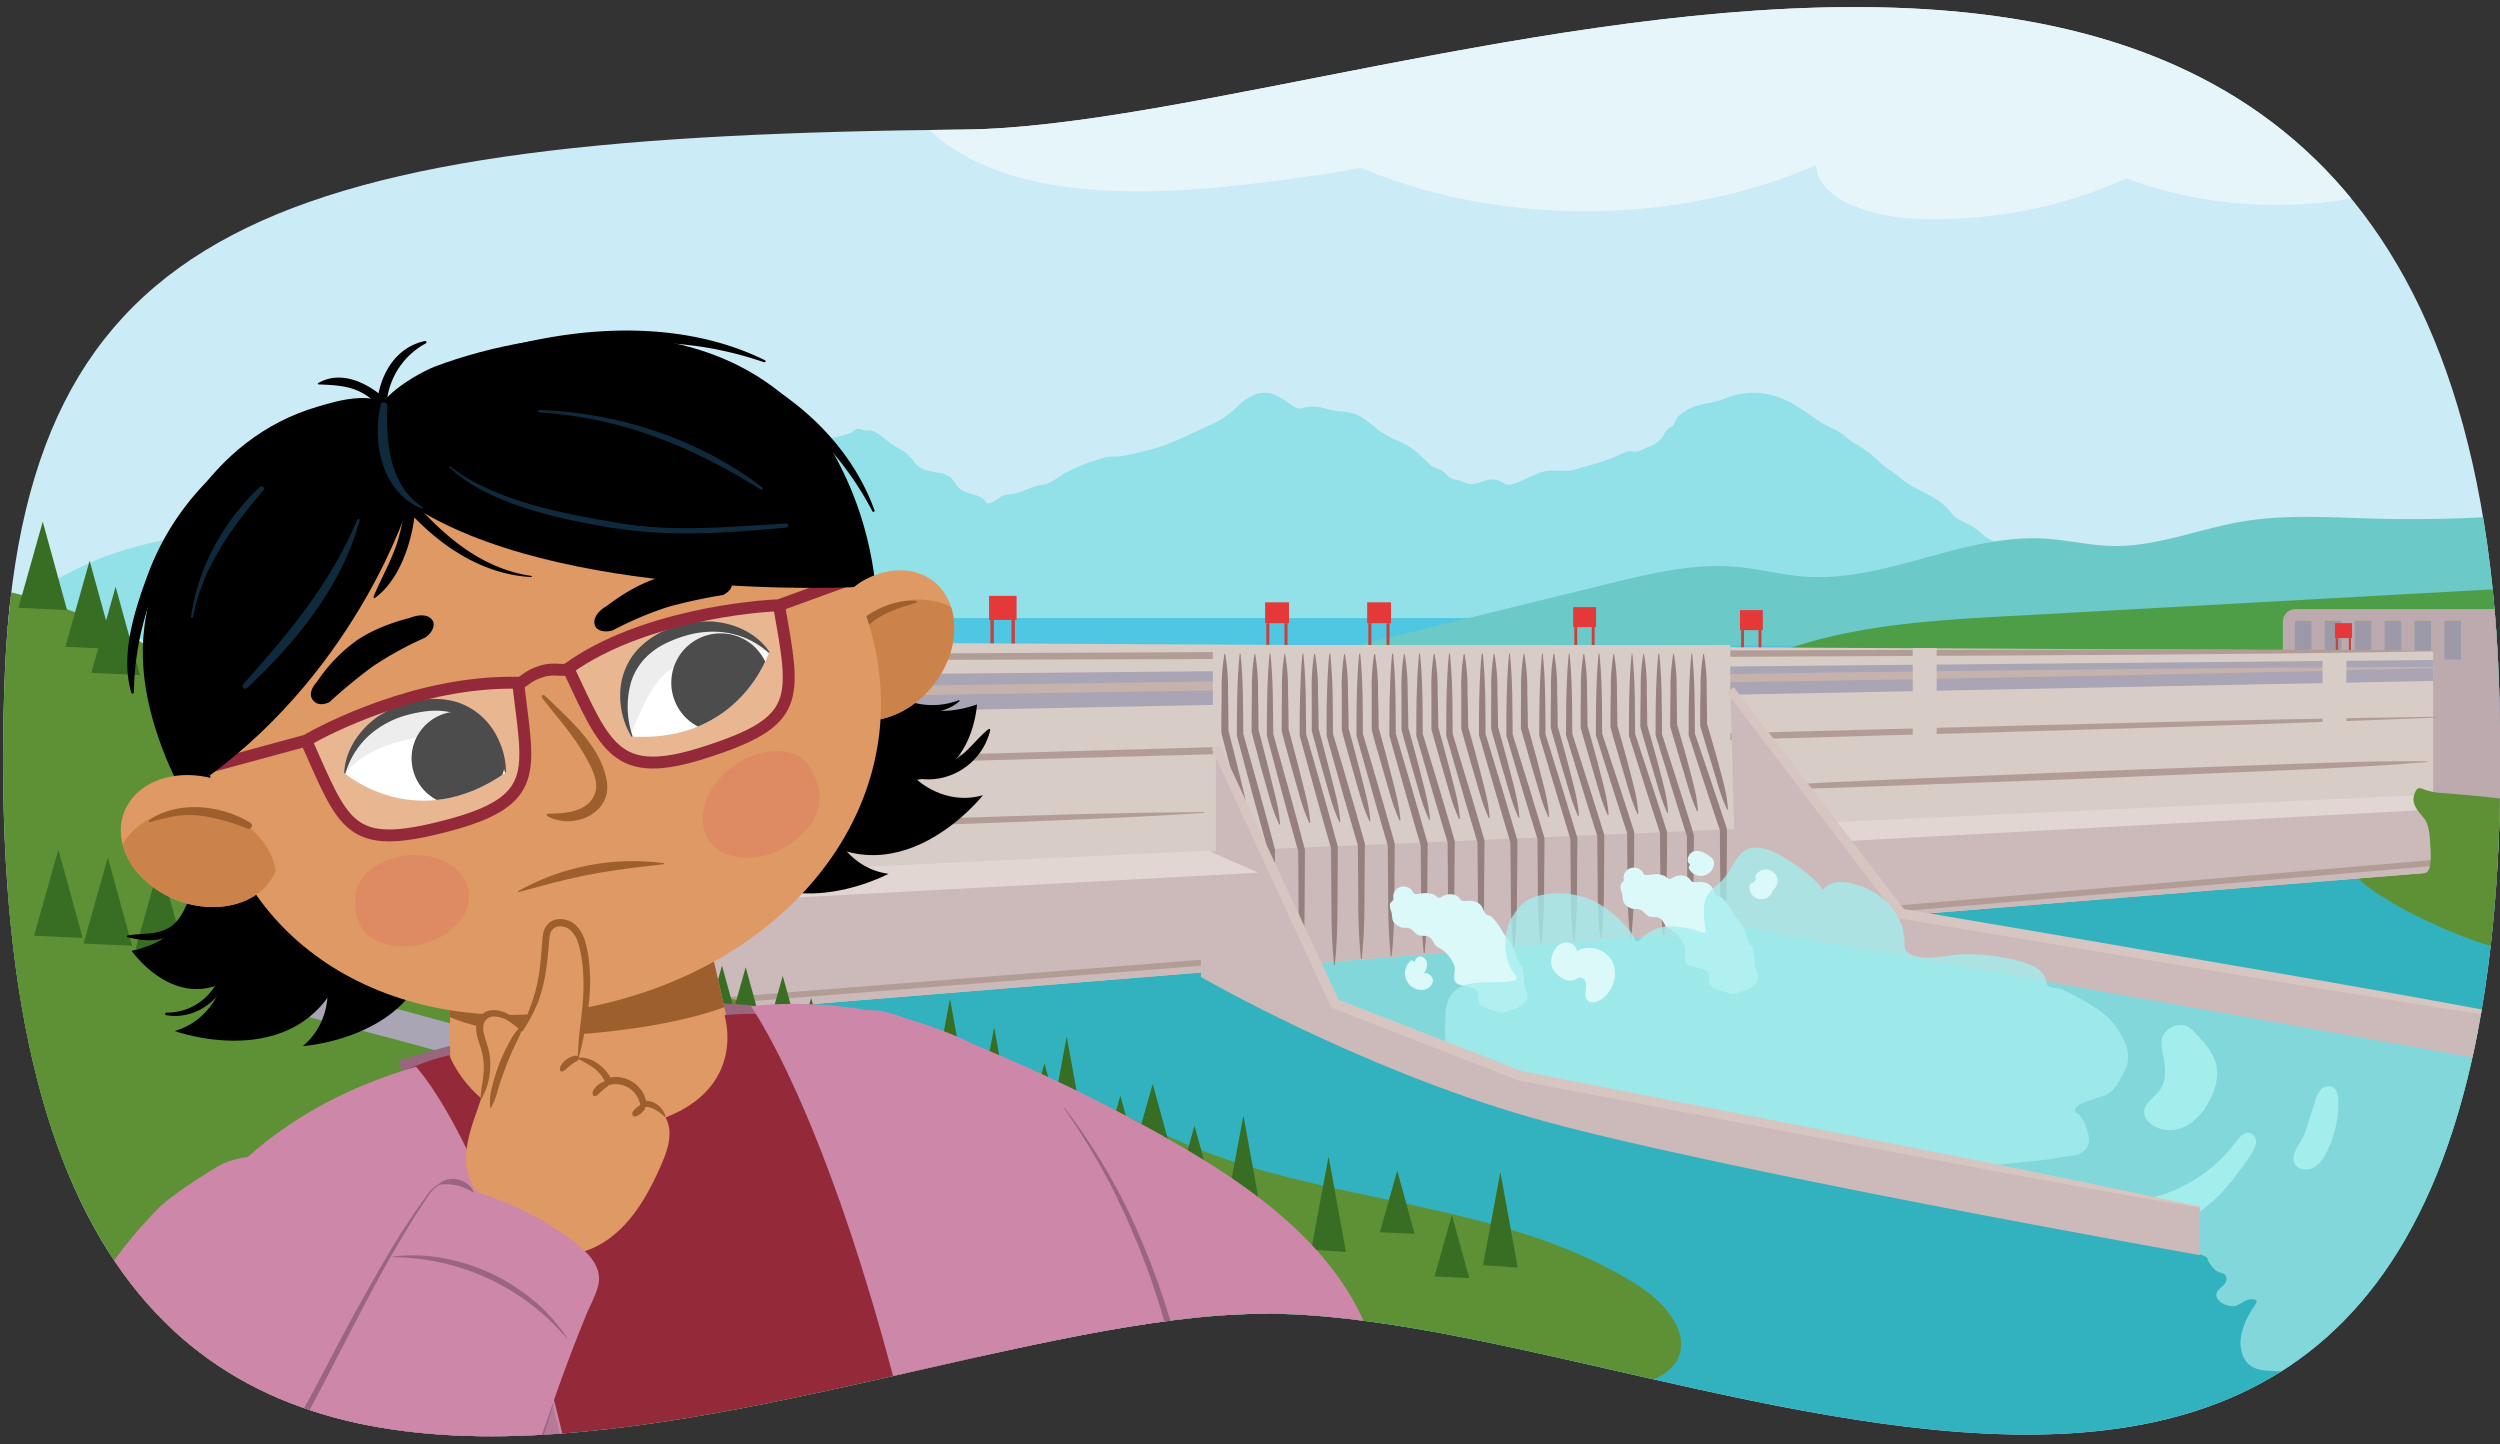 <svg xmlns="http://www.w3.org/2000/svg" xmlns:xlink="http://www.w3.org/1999/xlink" width="760" height="439" viewBox="0 0 760 439"><rect x="0" y="0" width="760" height="439" fill="#333333" stroke="none"/><defs><clipPath id="a"><path d="M759.7,208C748.84-114.62,423.65,38.11,293.19,39.38,83.79,41.42,6.19,66.74,1.33,208-10.8,560.59,250.56,400.56,383.48,399.37S771.62,561.78,759.7,208Z" fill="none"/></clipPath><clipPath id="b"><polygon points="136.71 291.07 136.88 327.73 222.51 316.24 214.16 279.82 136.71 291.07" fill="none"/></clipPath><clipPath id="c"><path d="M257,217.77c10,4.16,23.25-2.12,29.67-14s3.56-24.94-6.4-29.11-23.25,2.12-29.67,14S247,213.6,257,217.77Z" fill="none"/></clipPath><clipPath id="d"><path d="M82.1,267.86c-6.26,8.8-20.86,10.48-32.61,3.75s-16.19-19.3-9.93-28.1S60.42,233,72.17,239.76,88.37,259.06,82.1,267.86Z" fill="none"/></clipPath><clipPath id="e"><path d="M153.71,234.9s-4.36-22.15-25.46-18.87c-20.18,3.12-23.44,19.08-23.44,19.08S126.59,253.92,153.71,234.9Z" fill="none"/></clipPath><clipPath id="f"><path d="M192.12,223.93s-8-21.1,11.66-29.47c18.78-8,30,3.83,30,3.83S225.2,225.77,192.12,223.93Z" fill="none"/></clipPath></defs><g clip-path="url(#a)"><rect x="-15.79" y="-49.66" width="846.78" height="519.56" fill="#cbebf7"/><path d="M648,182.57c-.82-1.16-1.68-2.92-2.84-3.79a16.48,16.48,0,0,0-3-1.41,17.19,17.19,0,0,0-4.77-1.26c-1.16-.19-1.52-.78-2.46-1.3-5.14-2.84-11.39-2.94-16.94-5-2.45-.92-4.48-2.24-6.79-3.26-2.85-1.26-6.15-2-8.5-4.12a21.49,21.49,0,0,0-5-3.41c-1.69-.85-3.39-1.44-4.48-3-3.73-5.38-10.86-6.62-15.68-10.84-2.07-1.81-4.27-2.87-6.28-4.86a36.54,36.54,0,0,0-7.41-5.5c-1.65-1-2.9-2.28-4.45-3.34-1.26-.87-2.83-1.38-4.14-2.11-4.22-2.34-7.77-5.55-12.2-7.59a22.28,22.28,0,0,0-18.71-.61c-2.85,1.15-5.73,1.37-8.7,2.23a15.55,15.55,0,0,0-5.36,3.06,7.92,7.92,0,0,0-1.26,2.21c-.68,1.33-.8.84-1.81,1.58a6,6,0,0,0-1.41,2,9.3,9.3,0,0,1-4.27,3.5c-1.21.35-2.15,1-3.29,1.41s-2.32-.17-3.46.09a21.24,21.24,0,0,0-2.83,1.18,60.47,60.47,0,0,1-10,3.37c-1.51.36-3,1.06-4.58,1.28a51.35,51.35,0,0,1-5.68-.07c-4.39.07-8.05,3.29-12.23,4.25-2,.47-2.29-.65-4-1.22-2.31-.76-4.51.28-6.66.9-2.77.81-3.45-.61-5.78-1a4.64,4.64,0,0,1-2.93-1.26,8.8,8.8,0,0,0-2.48-2c-1.2-.51-1.83-.45-2.88-1.37s-2-2.12-3.17-3.06a24.38,24.38,0,0,0-6-4,25.66,25.66,0,0,1-6.3-3.37,65.18,65.18,0,0,0-5.65-4.21,12.42,12.42,0,0,0-6-1.55c-3.4-.18-6.94-2.13-10.36-1.38-2.35.51-2.41.93-4.51-.56-2.26-1.6-5.19-3.66-8-3.79-3.14-.14-6.36,2-8.45,4.07a25,25,0,0,1-8.2,5.64c-6,2.6-11.91,6-18.25,7.54-2.9.71-5.74,1.57-8.71,2-1.8.26-3.54,0-5.3.47a57.84,57.84,0,0,0-11.51,4.41c-1.8,1-3.41,2.29-5.28,3.23-1.42.71-2.56.57-4.05,1-2.92.85-5.31,2.51-8.3,2.54-2.73,0-4.2,2.73-6.68,2.81-1.75-3.49-6.33-2.27-8.83-5.09-.92-1-1.32-2.27-2.51-3.1a9.51,9.51,0,0,0-3.91-1.28c-3-.61-5.17-.78-7-3.39-1.69-2.38-3.5-3.31-6-4.78-2.09-1.2-4-3.31-6.17-4.32-1.13-.53-1.68-.15-2.77-.26a18.21,18.21,0,0,0-2.06-.61c-.78.23-1.6,1.15-2.55,1.5a32.7,32.7,0,0,1-5.72,1.4,18.15,18.15,0,0,0-5.14,2c-2.47,1.4-2.64,2-4.59-.41-3.79-4.63-10.19-5.39-14.11-10.15-2.14-2.6-3.33-5.71-5.68-8.19-1.94-2-4.17-3.28-6.35-5a47.67,47.67,0,0,0-9.5-5.79,8.89,8.89,0,0,0-8.63.16c-2.74,1.39-5.73,2.36-8.07,4.35-5.08,4.31-12,7.61-18.19,10.09-4.52,1.83-8.56,4.32-12.85,6.58-2.5,1.31-4.36,1.51-6.84.44-6.1-2.64-9.9,1.88-15,4.15-1.87.83-3.12,1.13-4.55,2.68-1.17,1.27-1.76,2.51-3.56,3.09-1.2.39-2.36.36-3.59.83-2.28.89-3.93,2.35-6,3.67a19.87,19.87,0,0,1-5.34,2.1,102.88,102.88,0,0,0-10.62,4c-2.85,1.24-5.81,2-8.63,3.35-3,1.44-5.73,3.66-9,4.4a60.05,60.05,0,0,1-9.36,1.19,11,11,0,0,0-4.94,1.06c-1,.58-1.63,1.5-2.57,2.14-2.93,2-7.52,1.89-10.79,2.51-8.9,1.66-18.22,3.62-26.72,6.81S15.68,177.2,7.57,181c-4,1.85-8,3.5-12.08,5.14C-6.82,187-9.1,188-11.37,189a3.85,3.85,0,0,0-3.05,1.76c4.16.66,8.34.41,12.54.39,14.21-.07,28.22,1.6,42.35,2.91,16.89,1.57,33.78,2.72,50.72,3.62,20.13,1.06,40.25,2.5,60.41,3.15,26.71.85,53.52.83,80.23.33,23.06-.43,46.09-1.63,69.14-2.15,38.91-.88,77.23.85,115.67,7.11,34.26,5.57,68.45,9.85,103.2,10.57,31.43.65,62.61-1.65,93.86-4.83,10.56-1.07,21.12-2.24,31.67-3.4a128,128,0,0,0,19.13-3.39c4.84-1.3,13.25-3.68,16.51-8.15-1.11-1.81-4.62-2.24-6.46-2.81-4.44-1.34-8.68-3-13.21-4-3-.69-6-1.15-8.87-2.1C649.09,186.88,645.45,186.28,648,182.57Z" fill="#92e0e8"/><rect x="69.58" y="187.9" width="718.29" height="33.64" fill="#50c7e2"/><path d="M241.45,183.48c9.88,2,20.24,4.41,27.6,11.29A952.38,952.38,0,0,1,50,201c2.24-6-1.4-12.36-2.19-18.68-.61-4.93,2.8-10.55,7.34-12.54,3.52-1.54,7.58,0,11.23.18,13.81.7,27.91-.7,41.76-.52a730.59,730.59,0,0,1,85.55,6.14Q217.69,178.74,241.45,183.48Z" fill="#489970"/><path d="M801.69,152.29a428.12,428.12,0,0,1-80.12,5.36c-13.35-.36-26.81-1.33-40,.91s-25.86,7.65-39.18,7.42c-7.08-.13-14-1.86-21.09-2.25-24.61-1.38-48.07,13.35-72.65,11.57-7.1-.52-14-2.41-21.14-3-12.76-1.09-25.47,2-37.91,5l-78.51,19.25q197.57-2.46,395.07,6.6c3.85.17,8.12.22,11-2.31,2-1.74,2.94-4.38,3.62-6.94a54.27,54.27,0,0,0,.11-27.06" fill="#6bc9c7"/><path d="M782.77,180.46c-8.18-2.21-16.81-1.75-25.27-1.29l-146.66,8.12c-24.47,1.35-49.43,2.81-72.24,11.76,13.32,4.7,27.58,6,41.69,6.69,69.48,3.55,139.47-5.48,208.56,2.72,6.4.77,16.92.92,17.58-8,.22-2.88-1.94-5-3.88-6.8-2.7-2.49-5.33-5.22-8.2-7.5A32.13,32.13,0,0,0,782.77,180.46Z" fill="#4d9e47"/><rect x="69.58" y="214.27" width="718.29" height="241.26" fill="#32b2bf"/><path d="M771.74,325.21c1-.27,1.38.5,2.21.75a14.43,14.43,0,0,0,6.81-.37,10.74,10.74,0,0,1,2.07-1.13c1.14-.3,4-.26,4.71.75a.59.59,0,0,1-.41.77c1.71-.39,3.78.62,5.33,1.23,5.53,2.18,10.88,7.37,11.59,13.4a16.22,16.22,0,0,1-.68,6l-.46,6.93c0,3.54.44,4.22,1.61,6.9,3.57,8.11,7.05,15.87,7.77,24.79.56,7,.12,14.07,1,21.05.23,1.7.57,3.12-.53,4.53-1.45,1.86-5.5,1.88-7.69,2.19a112,112,0,0,1-31,.36c-5.19-.72-10.43-1-14.56-4.52-.25,1.1.2,2.31,0,3.41-.51,2.54-3.26,1.21-5,.69-3.12-.93-7.11-1.26-6.47,3.16.41,2.85,3.16,7.58-1.14,9.05-1.42.49-3.73.14-5.21.08-4.18-.17-8.33-.63-12.52-.76-4.49-.14-8.65.08-11.39-3.93-1.75-2.56-2.78-5.61-4.78-8s-3.18-2.88-2-6c-2.16.35-4.4,3.61-5.56,5.19-1.54,2.08-1,4.78-3.73,4.87-4.52.15-9.6.56-14.07-.11-4.15-.61-6.1-3.38-6.49-7.41-.37-3.8,1.78-8.59,3.91-11.68.89-1.29,1.81-2.31-.39-2.44s-3.67,1.95-5.82,2.13c-1.67.14-5.18-1.34-5.08-3.53.09-2,3.47-2.79,3.06-5.08-.28-1.64-1.88-1.41-3-2.09a9.57,9.57,0,0,1-2.32-2.69c-.23-.35-.41-1.24-.67-1.5a10.1,10.1,0,0,0-2-.86,56.14,56.14,0,0,0-9.9-3.06c-3.75-.8-7.72-1.55-11.37-2.66-5.27-1.6-10.22-3.55-15.74-4.18a259.7,259.7,0,0,1-27.76-5.16c-10.35-2.34-19.95-6.31-29.87-10a141.48,141.48,0,0,0-25.72-7c-8.1-1.34-16.18-2.61-24.31-3.76C512,343.77,499.81,343,487.76,340c-8.23-2.09-16.24-6-24.24-8.83a181.72,181.72,0,0,0-34.35-8.63c-11.69-1.7-24.69-5.57-34.28-12.85-5.42-4.12-11.1-11.82-8-19.05,1.55-3.63,6-6.81,9.26-8.65,7.16-4,15.69-5.49,23.69-6.58,25.65-3.5,52.07-5.65,77.63-.31,9,1.87,18.16,2.31,27.16,4.08s17.65,4.46,26.58,5.86c4.76.75,9.67.81,14.46,1.37,6.15.71,12.31,1.13,18.48,1.62,10.94.86,21.85,1.44,32.77,2.52,3,.3,6.08.42,9.1.82,6.13.8,12.1,2.72,18.21,3.7,4.55.74,9,1.2,13.6,1.57,7.42.6,14.7,2.06,22.14,2.56a312.13,312.13,0,0,1,39.94,5.18c8.1,1.6,15.81,4.61,23.84,6.52,3.12.75,6.26,1.39,9.37,2.16,2.83.71,5.64.7,8.24,2.11C766.1,317.68,770.7,319,771.74,325.21Z" fill="#82d7db"/><path d="M679.58,347.26c1.17-1.58,2.9-3.46,4.72-2.71a2.91,2.91,0,0,1,1.51,3.1,8.25,8.25,0,0,1-1.53,3.34c-4.83,7.31-10.4,14.42-17.93,18.89s-17.38,5.89-25,1.64c-1.29-.72-2.6-1.74-2.81-3.2-.5-3.51,4.67-2.72,6.56-2.81a44.83,44.83,0,0,0,9.63-1.51,46.78,46.78,0,0,0,17.3-8.84A44,44,0,0,0,679.58,347.26Z" fill="#a4eded"/><path d="M703.69,335a9.58,9.58,0,0,1,1.67-3.51,3.26,3.26,0,0,1,3.51-1.11c1.61.66,2,2.74,2,4.47a33.46,33.46,0,0,1-3.57,15.4,11,11,0,0,1-3.41,4.35,4.81,4.81,0,0,1-5.25.32c-3-2-.63-5.82.83-8a19.19,19.19,0,0,0,2.08-5.24Z" fill="#a4eded"/><path d="M817.06,228.81c-4.66-4.06-10.17-4.44-16.26-5.21-8.47-1.08-17.42-.32-26-.24-11.21.11-22.43.9-33.64,1.22-9.35.26-22.6,1.34-30.69,7-1.76,1.22-4.42,3.32-4.48,5.66,5.8,3.89,17.5.64,21.16,7.53,3,5.59-10.36,9.17-12.82,12.15-1.8,2.19-.62,5,.57,7.29,1.63,3.16,4.94,5.41,7.81,7.4A120.17,120.17,0,0,0,740.09,281c17.84,8.45,37.75,12.06,57.09,15.19,11,1.77,22,2.75,33.05,4.09,9.43,1.15,18.82,2.68,28.3,3.49,10.8.93,21.65.5,32.48.57,4.1,0,10.2.22,13.56-2.57,8.63-7.19,3.47-21.37-.89-29.34-2.38-4.36-5.41-6.89-8.93-10.2a74.93,74.93,0,0,0-12.07-9.74c-5.88-3.59-11.92-5.81-18.45-7.93a51.4,51.4,0,0,1-12.8-6.59" fill="#5e9136"/><path d="M697.87,185.16h94.5A3.82,3.82,0,0,1,796.2,189V265.5a0,0,0,0,1,0,0H694a0,0,0,0,1,0,0V189A3.82,3.82,0,0,1,697.87,185.16Z" fill="#bcaaae"/><rect x="697.64" y="188.76" width="5.04" height="11.75" fill="#9c9aa8"/><rect x="706.74" y="188.76" width="5.04" height="11.75" fill="#9c9aa8"/><rect x="715.83" y="188.76" width="5.04" height="11.75" fill="#9c9aa8"/><rect x="724.92" y="188.76" width="5.04" height="11.75" fill="#9c9aa8"/><rect x="734.01" y="188.76" width="5.04" height="11.75" fill="#9c9aa8"/><rect x="743.11" y="188.76" width="5.04" height="11.75" fill="#9c9aa8"/><rect x="300.68" y="181.15" width="8.36" height="7.32" fill="#e53838"/><line x1="308" y1="188.47" x2="308" y2="196.84" fill="none" stroke="#c6423e" stroke-miterlimit="10" stroke-width="1.05"/><line x1="301.61" y1="188.47" x2="301.61" y2="196.84" fill="none" stroke="#c6423e" stroke-miterlimit="10" stroke-width="1.05"/><rect x="384.6" y="183.11" width="7.25" height="6.34" fill="#e53838"/><line x1="390.94" y1="189.45" x2="390.94" y2="196.7" fill="none" stroke="#c6423e" stroke-miterlimit="10" stroke-width="0.91"/><line x1="385.41" y1="189.45" x2="385.41" y2="196.7" fill="none" stroke="#c6423e" stroke-miterlimit="10" stroke-width="0.91"/><rect x="415.62" y="183.11" width="7.25" height="6.34" fill="#e53838"/><line x1="421.96" y1="189.45" x2="421.96" y2="196.7" fill="none" stroke="#c6423e" stroke-miterlimit="10" stroke-width="0.91"/><line x1="416.43" y1="189.45" x2="416.43" y2="196.7" fill="none" stroke="#c6423e" stroke-miterlimit="10" stroke-width="0.91"/><rect x="478.26" y="184.57" width="6.93" height="6.07" fill="#e53838"/><line x1="484.33" y1="190.64" x2="484.33" y2="197.57" fill="none" stroke="#c6423e" stroke-miterlimit="10" stroke-width="0.87"/><line x1="479.03" y1="190.64" x2="479.03" y2="197.57" fill="none" stroke="#c6423e" stroke-miterlimit="10" stroke-width="0.87"/><rect x="528.96" y="185.48" width="6.93" height="6.07" fill="#e53838"/><line x1="535.03" y1="191.55" x2="535.03" y2="198.48" fill="none" stroke="#c6423e" stroke-miterlimit="10" stroke-width="0.87"/><line x1="529.73" y1="191.55" x2="529.73" y2="198.48" fill="none" stroke="#c6423e" stroke-miterlimit="10" stroke-width="0.87"/><rect x="709.82" y="189.43" width="5.2" height="4.55" fill="#e53838"/><line x1="714.37" y1="193.98" x2="714.37" y2="199.18" fill="none" stroke="#c6423e" stroke-miterlimit="10" stroke-width="0.65"/><line x1="710.4" y1="193.98" x2="710.4" y2="199.18" fill="none" stroke="#c6423e" stroke-miterlimit="10" stroke-width="0.65"/><rect x="147.57" y="178.69" width="9.77" height="8.55" fill="#e53838"/><line x1="156.12" y1="187.24" x2="156.12" y2="197.01" fill="none" stroke="#c6423e" stroke-miterlimit="10" stroke-width="1.22"/><line x1="148.67" y1="187.24" x2="148.67" y2="197.01" fill="none" stroke="#c6423e" stroke-miterlimit="10" stroke-width="1.22"/><polygon points="45.94 321.56 739.68 265.19 739.68 197.9 45.94 194.27 45.94 321.56" fill="#d8ccc7"/><polygon points="45.94 220.63 739.68 207 739.68 200.63 45.94 207 45.94 220.63" fill="#a9a5b5"/><path d="M46.58,212l86.68-1.41L220,209.27l173.37-2.49,173.38-2.47c57.79-.7,115.58-1.39,173.38-1.59v.38c-57.78,1.54-115.57,2.59-173.36,3.64l-173.37,2.75L220,212.23l-86.68,1.29-86.69,1.2Z" fill="#c6b2ac"/><path d="M47.79,200.39c57.66-1.06,115.31-1.2,173-1.48l173-.79,173-.52c57.66-.17,115.32-.39,173,.17V198c-57.66,1-115.31,1.21-173,1.48l-173,.79-173,.52c-57.66.16-115.32.46-173-.17Z" fill="#b29d96"/><path d="M48.66,236.87c57.66-2.43,115.34-3.93,173-5.58l173-4.88,173-4.6c57.68-1.54,115.35-3.12,173-3.93v.27c-57.66,2.36-115.33,3.94-173,5.57l-173,4.88-173,4.62c-57.68,1.52-115.36,3.18-173.06,3.91Z" fill="#b29d96"/><rect x="243.24" y="195.18" width="7.27" height="34.55" fill="#d8ccc7"/><rect x="581.47" y="196.99" width="7.27" height="34.55" fill="#d8ccc7"/><rect x="706.04" y="199.72" width="7.27" height="34.55" fill="#d8ccc7"/><rect x="368.71" y="196.09" width="157.3" height="66.37" fill="#d8ccc7"/><rect x="81.4" y="195.18" width="10.91" height="34.55" fill="#d8ccc7"/><polygon points="45.94 321.56 739.68 265.19 739.68 242.91 45.88 272.69 45.94 321.56" fill="#ccbaba"/><line x1="535.1" y1="279.73" x2="739.13" y2="262.38" fill="none" stroke="#b29d96" stroke-miterlimit="10" stroke-width="1.82"/><polygon points="777.87 326.11 532.38 282.46 532.38 269.73 777.87 311.56 777.87 326.11" fill="#ccbaba"/><path d="M372.48,198.81a64.26,64.26,0,0,1,.84,11.8c.07,3.93.12,7.86.13,11.79l0-.26c.64,2.39,1.23,4.79,1.83,7.19s1.2,4.78,1.78,7.17,1.18,4.78,1.73,7.18A51,51,0,0,1,379.9,251l-.27.07a47,47,0,0,1-2.58-6.93c-.7-2.36-1.32-4.74-2-7.11s-1.3-4.76-1.92-7.15-1.26-4.79-1.85-7.21l0-.13v-.13q0-5.91.12-11.82a63.54,63.54,0,0,1,.83-11.82Z" fill="#96807e"/><path d="M381.58,198.81a63.62,63.62,0,0,1,.86,11.72q.12,5.85.17,11.65l0-.25c.65,2.36,1.25,4.74,1.85,7.11s1.21,4.73,1.79,7.1,1.2,4.74,1.74,7.13a47.72,47.72,0,0,1,1.16,7.32l-.27.08a49,49,0,0,1-2.59-6.92c-.7-2.34-1.32-4.71-2-7.06s-1.31-4.71-1.93-7.08-1.28-4.73-1.87-7.12l0-.13v-.13q0-5.83.09-11.68a63.67,63.67,0,0,1,.79-11.74Z" fill="#96807e"/><path d="M390.67,198.81a62.3,62.3,0,0,1,.89,11.66c.09,3.86.16,7.7.19,11.53l0-.25c.65,2.34,1.25,4.69,1.86,7s1.22,4.68,1.8,7,1.2,4.7,1.75,7.08a47.21,47.21,0,0,1,1.16,7.31l-.26.07a48.53,48.53,0,0,1-2.59-6.91c-.71-2.33-1.34-4.68-2-7s-1.32-4.67-1.95-7-1.28-4.69-1.87-7l0-.13V222c0-3.84,0-7.69.06-11.56a63.89,63.89,0,0,1,.77-11.67Z" fill="#96807e"/><path d="M399.76,198.81a62.85,62.85,0,0,1,.91,11.61c.09,3.83.17,7.63.2,11.43l0-.25c.65,2.32,1.25,4.65,1.86,7s1.22,4.65,1.81,7,1.2,4.68,1.75,7a48.52,48.52,0,0,1,1.17,7.3l-.26.07a50.19,50.19,0,0,1-2.6-6.9c-.7-2.33-1.33-4.66-2-7s-1.32-4.64-1.95-7-1.28-4.64-1.88-7l0-.13v-.13c0-3.8,0-7.61,0-11.45a63.49,63.49,0,0,1,.75-11.62Z" fill="#96807e"/><path d="M408.85,198.81a61.73,61.73,0,0,1,.92,11.57c.1,3.81.18,7.58.22,11.34l0-.25c.65,2.3,1.26,4.61,1.87,6.91s1.22,4.61,1.81,6.94,1.2,4.64,1.75,7a48,48,0,0,1,1.17,7.29l-.26.07a49.81,49.81,0,0,1-2.59-6.9c-.71-2.32-1.34-4.65-2-6.95s-1.32-4.61-1.95-6.91-1.29-4.6-1.89-6.92l0-.13v-.12c0-3.77,0-7.55,0-11.36a61.44,61.44,0,0,1,.74-11.58Z" fill="#96807e"/><path d="M418,198.81a63.27,63.27,0,0,1,.92,11.54c.1,3.79.18,7.53.22,11.26l0-.25c.65,2.28,1.26,4.57,1.87,6.86s1.22,4.57,1.81,6.88,1.2,4.62,1.75,7a48.92,48.92,0,0,1,1.17,7.28l-.26.07a51.63,51.63,0,0,1-2.59-6.9c-.7-2.32-1.33-4.63-2-6.92s-1.32-4.58-2-6.86-1.28-4.57-1.88-6.87l0-.13v-.12c0-3.74,0-7.48,0-11.27a62.1,62.1,0,0,1,.73-11.55Z" fill="#96807e"/><path d="M427,198.81a61.54,61.54,0,0,1,.92,11.52c.1,3.77.18,7.48.22,11.18l0-.25c.65,2.27,1.26,4.54,1.87,6.81s1.22,4.54,1.8,6.84,1.2,4.6,1.75,7a47.26,47.26,0,0,1,1.16,7.28l-.25.07a52.28,52.28,0,0,1-2.59-6.91c-.7-2.31-1.33-4.61-2-6.89s-1.31-4.55-1.94-6.82-1.29-4.53-1.89-6.81l0-.13v-.12c0-3.71,0-7.43,0-11.2a62,62,0,0,1,.73-11.52Z" fill="#96807e"/><path d="M436.13,198.81a62.31,62.31,0,0,1,.92,11.5c.1,3.75.17,7.44.21,11.11l0-.24c.65,2.25,1.25,4.5,1.86,6.75s1.22,4.52,1.8,6.8,1.19,4.58,1.74,6.92a48.5,48.5,0,0,1,1.16,7.28l-.26.07a53.65,53.65,0,0,1-2.58-6.91c-.7-2.3-1.32-4.6-2-6.87s-1.31-4.52-1.94-6.77-1.29-4.5-1.89-6.76l0-.13v-.12c0-3.68,0-7.37,0-11.13a61.84,61.84,0,0,1,.73-11.5Z" fill="#96807e"/><path d="M445.22,198.81a61.46,61.46,0,0,1,.91,11.49c.1,3.73.17,7.39.21,11l0-.25c.65,2.24,1.25,4.47,1.86,6.71s1.21,4.48,1.79,6.75,1.19,4.56,1.74,6.9a46.88,46.88,0,0,1,1.15,7.28l-.26.07a53.2,53.2,0,0,1-2.57-6.91c-.69-2.3-1.32-4.59-2-6.84s-1.31-4.5-1.94-6.74-1.28-4.46-1.88-6.71l0-.13v-.11c0-3.66,0-7.32,0-11.06a61.89,61.89,0,0,1,.75-11.49Z" fill="#96807e"/><path d="M454.31,198.81a62.31,62.31,0,0,1,.91,11.47c.09,3.72.16,7.35.19,11l0-.24c.64,2.22,1.24,4.44,1.85,6.66s1.2,4.45,1.78,6.71,1.19,4.53,1.73,6.86a48.1,48.1,0,0,1,1.14,7.28l-.26.07a55.2,55.2,0,0,1-2.56-6.91c-.69-2.29-1.31-4.57-2-6.81s-1.3-4.47-1.92-6.69-1.28-4.44-1.87-6.67l0-.12v-.12c0-3.62,0-7.27.05-11a61,61,0,0,1,.75-11.47Z" fill="#96807e"/><path d="M463.41,198.81a63.12,63.12,0,0,1,.89,11.45c.08,3.7.15,7.31.18,10.91l0-.24c.64,2.2,1.23,4.39,1.84,6.6s1.2,4.42,1.77,6.66,1.18,4.51,1.72,6.83a46.57,46.57,0,0,1,1.13,7.27l-.25.08a53.08,53.08,0,0,1-2.55-6.9c-.69-2.3-1.31-4.56-2-6.79s-1.3-4.44-1.92-6.64-1.27-4.4-1.87-6.61l0-.13v-.11c0-3.6,0-7.22.06-10.92a61.88,61.88,0,0,1,.76-11.46Z" fill="#96807e"/><path d="M472.5,198.81a62.19,62.19,0,0,1,.88,11.43c.08,3.68.14,7.27.17,10.83l0-.24c.64,2.18,1.24,4.36,1.84,6.55s1.19,4.38,1.76,6.61,1.18,4.47,1.71,6.79A44.94,44.94,0,0,1,480,248l-.26.08a54.38,54.38,0,0,1-2.54-6.89c-.69-2.28-1.31-4.54-2-6.75s-1.29-4.41-1.91-6.59-1.27-4.36-1.86-6.56l0-.12v-.12c0-3.57,0-7.16.07-10.84a61,61,0,0,1,.77-11.44Z" fill="#96807e"/><path d="M481.59,198.81a62,62,0,0,1,.87,11.41c.07,3.66.13,7.21.15,10.74l0-.23c.64,2.16,1.23,4.32,1.82,6.48s1.2,4.34,1.76,6.55,1.18,4.45,1.71,6.75a45.77,45.77,0,0,1,1.12,7.25l-.26.07a54.56,54.56,0,0,1-2.54-6.86c-.68-2.28-1.3-4.52-1.95-6.71s-1.29-4.37-1.91-6.54-1.25-4.32-1.84-6.5l0-.12V221c0-3.54,0-7.1.08-10.77a61.69,61.69,0,0,1,.78-11.41Z" fill="#96807e"/><path d="M490.68,198.81a61.74,61.74,0,0,1,.86,11.37c.07,3.64.12,7.16.14,10.66l0-.24c.63,2.14,1.22,4.28,1.82,6.42s1.18,4.29,1.75,6.49,1.17,4.4,1.7,6.69a45.35,45.35,0,0,1,1.11,7.23l-.26.07a55.82,55.82,0,0,1-2.53-6.84c-.68-2.26-1.29-4.48-1.95-6.66s-1.28-4.33-1.9-6.47-1.25-4.28-1.83-6.43l0-.12v-.11c0-3.51,0-7,.1-10.68a60.71,60.71,0,0,1,.8-11.38Z" fill="#96807e"/><path d="M499.78,198.81a61.32,61.32,0,0,1,.84,11.32c.07,3.61.12,7.1.13,10.56l0-.23c.63,2.11,1.22,4.22,1.81,6.34s1.19,4.24,1.75,6.41,1.17,4.37,1.7,6.64a44.51,44.51,0,0,1,1.1,7.19l-.26.08a54.21,54.21,0,0,1-2.52-6.8c-.69-2.25-1.3-4.45-1.95-6.61s-1.28-4.28-1.89-6.4-1.25-4.22-1.83-6.35l0-.12v-.11c0-3.47.05-7,.11-10.59a61.31,61.31,0,0,1,.81-11.33Z" fill="#96807e"/><path d="M508.87,198.81a60,60,0,0,1,.83,11.26c.07,3.58.12,7,.13,10.45l0-.23c.63,2.08,1.21,4.17,1.81,6.25s1.18,4.19,1.74,6.33,1.16,4.32,1.69,6.57a43.82,43.82,0,0,1,1.11,7.15l-.26.08a54.25,54.25,0,0,1-2.53-6.75c-.68-2.23-1.29-4.41-1.94-6.54s-1.28-4.23-1.89-6.32-1.25-4.17-1.83-6.27l0-.12v-.11c0-3.43.05-6.89.11-10.47a61,61,0,0,1,.82-11.28Z" fill="#96807e"/><path d="M518,198.81a59.38,59.38,0,0,1,.83,11.19c.07,3.54.11,6.94.12,10.31l0-.22c.63,2,1.22,4.1,1.81,6.16s1.18,4.12,1.74,6.23,1.17,4.26,1.7,6.49a42.93,42.93,0,0,1,1.1,7.09l-.26.08a52.91,52.91,0,0,1-2.53-6.69c-.68-2.2-1.29-4.35-1.94-6.45s-1.28-4.17-1.89-6.23-1.25-4.11-1.83-6.18l0-.12v-.11c0-3.38,0-6.79.12-10.34a60.33,60.33,0,0,1,.82-11.21Z" fill="#96807e"/><path d="M377.12,198.69c.43,4.11.63,8.23.72,12.34s.08,8.22.13,12.33l0-.26q2.49,8.78,4.9,17.57c1.64,5.85,3.16,11.73,4.74,17.6l0,.14v.13L387.5,276c0,5.8-.18,11.61-.79,17.41h-.26c-.61-5.8-.75-11.61-.79-17.41l-.1-17.42,0,.27c-1.62-5.86-3.29-11.7-4.85-17.57s-3.16-11.74-4.7-17.62l0-.14v-.12c0-4.11,0-8.22.12-12.33s.3-8.23.72-12.34Z" fill="#96807e"/><path d="M386.21,198.69c.43,4.11.63,8.23.72,12.34s.09,8.22.13,12.33l0-.26q2.49,8.78,4.9,17.57c1.64,5.85,3.16,11.73,4.74,17.6l0,.14v.13l-.1,17.42c0,5.8-.18,11.61-.79,17.41h-.26c-.61-5.8-.75-11.61-.79-17.41l-.1-17.42,0,.27c-1.62-5.86-3.29-11.7-4.85-17.57s-3.15-11.74-4.69-17.62l0-.14v-.12c0-4.11,0-8.22.12-12.33s.3-8.23.73-12.34Z" fill="#96807e"/><path d="M396.21,198.69c.43,4.11.63,8.23.73,12.34s.08,8.22.12,12.33l0-.26q2.49,8.53,4.9,17.11c1.64,5.7,3.17,11.43,4.74,17.15l0,.14v.13l-.1,17.87q0,4.47-.18,8.94c-.12,3-.31,5.95-.61,8.93h-.27c-.31-3-.5-5.95-.62-8.93s-.17-6-.17-8.94l-.11-17.87,0,.28c-1.62-5.7-3.29-11.4-4.84-17.12s-3.16-11.44-4.7-17.16l0-.14v-.13c0-4.11,0-8.22.13-12.33s.29-8.23.72-12.34Z" fill="#96807e"/><path d="M404.4,198.69c.42,4.11.62,8.23.72,12.34s.08,8.22.12,12.33l0-.27q2.49,8.32,4.9,16.66c1.63,5.55,3.2,11.11,4.78,16.68l0,.15v.14l-.13,17.42a171.9,171.9,0,0,1-.8,17.41h-.27a171.9,171.9,0,0,1-.8-17.41l-.13-17.42,0,.3c-1.61-5.56-3.24-11.11-4.81-16.68s-3.15-11.13-4.7-16.71l0-.14v-.13c0-4.11,0-8.22.12-12.33s.29-8.23.72-12.34Z" fill="#96807e"/><path d="M413.49,198.69c.43,4.11.63,8.23.72,12.34s.08,8.22.12,12.33l0-.27q2.47,8.32,4.89,16.66c1.63,5.55,3.2,11.11,4.78,16.68l0,.15v.14l-.13,17a160.32,160.32,0,0,1-.8,17h-.27a160.31,160.31,0,0,1-.79-17l-.13-17,0,.3c-1.62-5.56-3.25-11.11-4.81-16.68s-3.16-11.13-4.7-16.71l0-.14v-.13c0-4.11,0-8.22.12-12.33s.3-8.23.72-12.34Z" fill="#96807e"/><path d="M423.49,198.69c.43,4.11.63,8.23.72,12.34s.08,8.22.13,12.33l0-.27q2.47,8.32,4.89,16.66c1.63,5.55,3.2,11.11,4.78,16.68l0,.15v.14l-.13,16.51a152.2,152.2,0,0,1-.8,16.51h-.26a152.2,152.2,0,0,1-.8-16.51l-.13-16.51,0,.3c-1.62-5.56-3.25-11.11-4.81-16.68s-3.16-11.13-4.7-16.71l0-.14v-.13c0-4.11,0-8.22.12-12.33s.3-8.23.72-12.34Z" fill="#96807e"/><path d="M431.67,198.69c.43,4.11.63,8.23.73,12.34s.08,8.22.12,12.33l0-.28,4.89,16.2c1.63,5.4,3.21,10.82,4.78,16.23l.05.16v.14l-.13,17a157.94,157.94,0,0,1-.8,17H441a155.4,155.4,0,0,1-.8-17l-.13-17,0,.31c-1.62-5.41-3.24-10.81-4.81-16.23l-4.7-16.25,0-.14v-.14c0-4.11,0-8.22.13-12.33s.29-8.23.72-12.34Z" fill="#96807e"/><path d="M440.77,198.69c.42,4.11.62,8.23.72,12.34s.08,8.22.12,12.33l0-.28,4.89,16.2c1.63,5.4,3.21,10.82,4.79,16.23l0,.16v.14l-.13,16.51a149.71,149.71,0,0,1-.8,16.51h-.27a149.71,149.71,0,0,1-.8-16.51l-.13-16.51,0,.31c-1.62-5.41-3.24-10.81-4.8-16.23l-4.71-16.25,0-.14v-.14c.05-4.11,0-8.22.13-12.33s.29-8.23.72-12.34Z" fill="#96807e"/><path d="M450.77,198.69c.42,4.11.62,8.23.72,12.34s.08,8.22.12,12.33l0-.28,4.89,16.2c1.63,5.4,3.21,10.82,4.79,16.23l0,.15v.15c0,5.35-.09,10.71-.13,16.06a141.41,141.41,0,0,1-.8,16.05h-.27a141.41,141.41,0,0,1-.8-16.05c0-5.35-.12-10.71-.13-16.06l0,.31c-1.61-5.41-3.23-10.81-4.8-16.23l-4.7-16.25-.05-.14v-.14c0-4.11,0-8.22.12-12.33s.29-8.23.72-12.34Z" fill="#96807e"/><path d="M459,198.69c.43,4.11.63,8.23.72,12.34s.08,8.22.13,12.33l-.05-.28,4.89,15.74q2.44,7.88,4.79,15.77l.05.16v.16l-.13,16c0,2.67,0,5.35-.17,8s-.31,5.35-.64,8h-.26c-.33-2.68-.53-5.35-.64-8s-.14-5.35-.17-8l-.13-16,.05.31c-1.62-5.25-3.24-10.51-4.81-15.77l-4.7-15.8,0-.15v-.14c0-4.11,0-8.22.12-12.33s.3-8.23.72-12.34Z" fill="#96807e"/><path d="M469,198.69c.43,4.11.63,8.23.72,12.34s.08,8.22.13,12.33l-.05-.28,4.89,15.74q2.44,7.88,4.79,15.77l.05.16v.16l-.13,15.59c0,2.6,0,5.2-.17,7.8s-.31,5.2-.64,7.8h-.26c-.33-2.6-.53-5.2-.64-7.8s-.14-5.2-.17-7.8l-.13-15.59.05.31q-2.43-7.87-4.8-15.77l-4.71-15.8,0-.15v-.14c0-4.11,0-8.22.12-12.33s.3-8.23.73-12.34Z" fill="#96807e"/><path d="M477.14,198.69c.42,4.11.62,8.23.72,12.34s.08,8.22.12,12.33l0-.29,4.88,15.29q2.44,7.65,4.8,15.32l.05.16V254c0,5.19-.07,10.39-.12,15.59a127.38,127.38,0,0,1-.81,15.6h-.27a127.38,127.38,0,0,1-.81-15.6c0-5.2-.12-10.4-.13-15.59l.05.32q-2.43-7.65-4.8-15.32l-4.7-15.35-.05-.15v-.14c.05-4.11,0-8.22.13-12.33s.29-8.23.72-12.34Z" fill="#96807e"/><path d="M486.23,198.69c.42,4.11.62,8.23.72,12.34s.08,8.22.12,12.33l0-.3,4.88,14.84q2.43,7.41,4.8,14.86l.05.16v.17c0,5.35-.07,10.7-.13,16a130.72,130.72,0,0,1-.81,16.05h-.27a132.73,132.73,0,0,1-.81-16.05c-.05-5.35-.12-10.7-.13-16l.05.33q-2.43-7.42-4.79-14.87l-4.71-14.89-.05-.15v-.15c0-4.11,0-8.22.12-12.33s.29-8.23.72-12.34Z" fill="#96807e"/><path d="M496.23,198.69c.43,4.11.63,8.23.72,12.34s.08,8.22.12,12.33l0-.3,4.88,14.84q2.43,7.41,4.8,14.86l.05.16v.17c0,5.2-.07,10.39-.13,15.59a123.53,123.53,0,0,1-.81,15.6h-.27a125.43,125.43,0,0,1-.81-15.6c-.05-5.2-.12-10.39-.13-15.59l.06.33q-2.44-7.42-4.8-14.87l-4.71-14.89,0-.15v-.15c0-4.11,0-8.22.12-12.33s.3-8.23.72-12.34Z" fill="#96807e"/><path d="M504.41,198.69c.43,4.11.63,8.23.72,12.34s.08,8.22.13,12.33l-.05-.29,4.89,15.29q2.45,7.65,4.79,15.32l.05.16V254c0,5-.08,10.09-.13,15.14a118.17,118.17,0,0,1-.81,15.14h-.26a118.17,118.17,0,0,1-.81-15.14c0-5.05-.12-10.1-.13-15.14l.05.32q-2.44-7.65-4.8-15.32l-4.7-15.35-.05-.15v-.14c0-4.11,0-8.22.12-12.33s.3-8.23.73-12.34Z" fill="#96807e"/><path d="M514.41,198.69c.43,4.11.63,8.23.72,12.34s.09,8.22.13,12.33l0-.31,4.88,14.38q2.43,7.2,4.8,14.41l.06.17v.17c0,5.2-.07,10.4-.13,15.59a121.69,121.69,0,0,1-.81,15.6h-.27a121.7,121.7,0,0,1-.82-15.6c-.06-5.19-.12-10.39-.12-15.59l.05.34c-1.63-4.8-3.21-9.6-4.79-14.41l-4.71-14.44-.05-.16v-.15c0-4.11,0-8.22.13-12.33s.29-8.23.72-12.34Z" fill="#96807e"/><polygon points="369.62 227 369.62 292.46 407.81 309.74 369.62 227" fill="#ccbaba"/><path d="M529.64,239.59q6.5-.59,13-1t13-.75c8.67-.43,17.35-.75,26-1.13l52.05-2.18,52.06-1.9c17.35-.64,34.7-1.33,52.08-1.23l0,.27c-17.33,1.46-34.68,2.14-52,2.87l-52,2.18-52.06,1.91c-8.68.31-17.35.67-26,.93-4.34.12-8.68.22-13,.26s-8.68.08-13,0Z" fill="#b29d96"/><polyline points="527.17 257.51 739.68 246.09 739.68 241.55 530.95 251.12" fill="#e2d6d3"/><polygon points="526.01 209.72 527.83 275.19 581.47 283.37 526.01 209.72" fill="#ccbaba"/><path d="M527.09,208.9l26.08,33.93,26,34-.94-.57,50,8.51,49.94,8.6,25,4.3,25,4.41c16.63,3,33.25,6,49.83,9.31l-.07.38q-25.1-3.57-50.11-7.61l-25-4.05-25-4.15-50-8.32-50-8.41-.58-.1-.36-.47-26-34-25.89-34.07Z" fill="#d6c5c1"/><path d="M49.57,257.78c26.34-1.75,52.71-2.59,79.08-3.56l79.09-2.86,79.11-2.59c26.37-.86,52.74-1.77,79.13-1.9v.27c-26.34,1.68-52.71,2.59-79.07,3.55l-79.1,2.86-79.11,2.6C102.34,257,76,258,49.58,258.05Z" fill="#b29d96"/><polygon points="45.94 273.37 45.94 283.37 382.5 265.29 367.25 258.63 45.94 273.37" fill="#e2d6d3"/><line x1="45.03" y1="317.92" x2="367.8" y2="292.46" fill="none" stroke="#b29d96" stroke-miterlimit="10" stroke-width="1.82"/><path d="M98.21,236.93c11,10.64,21.42,22,34,30.64,17.58,12.08,38.43,18.34,57.31,28.26,6.34,3.33,13.15,8.11,13.81,15.25.47,5.12-2.48,9.93-5.84,13.83-14.3,16.55-37,23.4-58.79,25.14s-43.76-.85-65.58.67c-28.22,2-57.73,10.57-83.93-.08-27.38-11.13-42.84-40.24-51.58-68.47-5.07-16.34-8.64-34-3.73-50.42,4.3-14.33,14.55-24.69,24.61-35.22,6.56-6.85,13.57-14.54,23.07-17,11.51-3,24.59.9,35.48,4.51A175.71,175.71,0,0,1,57.9,204.18,266.33,266.33,0,0,1,94.09,233Q96.18,234.94,98.21,236.93Z" fill="#5e9136"/><path d="M232.83,307c9.42,3.18,18.7,6.75,28.33,9.3,18.9,5,38.9,5.95,57.36,12.28,14.08,4.84,26.81,12.65,40.44,18.55,44.68,19.3,98.37,17.72,139.12,43.71,8.25,5.26,16.52,15.05,11.44,23.16-2.55,4.08-7.66,6-12.49,7.16-28.32,7.14-58.18,1.6-87.36-.88C297.18,410.7,184,447.6,72,433.79c-21.8-2.69-43.8-7.47-62.54-18.39s-34-28.84-36.77-49.59c-1.49-11.09.55-22.39-.81-33.49-2.21-17.89-13.08-34-15.33-51.89-1-8.05.56-17.85,9.92-20.65,6.59-2,12.67,4.86,18.63,6.65,9.52,2.85,20.11,3.8,30,5.26,10.12,1.51,20.27,2.82,30.43,4,20.26,2.4,40.56,4.4,60.84,6.67s40.35,4.78,60.35,8.27a462.07,462.07,0,0,1,58.9,13.93C228,305.35,230.4,306.15,232.83,307Z" fill="#5e9136"/><polygon points="146.35 294.51 151.63 275.81 156.9 294.99 146.35 294.51" fill="#386d24"/><polygon points="163.62 303.14 168.89 284.44 174.17 303.62 163.62 303.14" fill="#386d24"/><polygon points="177.77 301.47 183.04 282.76 188.32 301.94 177.77 301.47" fill="#386d24"/><polygon points="156.43 297.15 161.7 278.44 166.98 297.63 156.43 297.15" fill="#386d24"/><polygon points="121.41 292.83 126.69 274.13 131.97 293.31 121.41 292.83" fill="#386d24"/><polygon points="80.89 289.95 86.16 271.25 91.44 290.44 80.89 289.95" fill="#386d24"/><polygon points="53.2 208.46 58.47 189.76 63.75 208.94 53.2 208.46" fill="#386d24"/><polygon points="65.86 283.63 71.13 264.92 76.41 284.11 65.86 283.63" fill="#386d24"/><polygon points="114.7 300.03 119.98 281.32 125.25 300.51 114.7 300.03" fill="#386d24"/><polygon points="141.08 300.03 146.35 281.32 151.63 300.51 141.08 300.03" fill="#386d24"/><polygon points="232.68 315.37 237.96 296.67 243.23 315.85 232.68 315.37" fill="#386d24"/><polygon points="191.19 307.46 196.47 288.76 201.75 307.94 191.19 307.46" fill="#386d24"/><polygon points="221.41 312.74 226.69 294.03 231.96 313.22 221.41 312.74" fill="#386d24"/><polygon points="310.13 349.47 317.52 323.29 324.9 350.14 310.13 349.47" fill="#386d24"/><polygon points="132.21 305.83 139.59 279.64 146.98 306.5 132.21 305.83" fill="#386d24"/><polygon points="41.22 288.42 48.6 262.24 55.99 289.1 41.22 288.42" fill="#386d24"/><polygon points="27.77 204.56 35.15 178.37 42.54 205.23 27.77 204.56" fill="#386d24"/><polygon points="5.61 184.78 13 158.59 20.38 185.45 5.61 184.78" fill="#386d24"/><polygon points="19.85 196.64 27.24 170.46 34.63 197.31 19.85 196.64" fill="#386d24"/><polygon points="10.36 284.47 17.75 258.28 25.13 285.14 10.36 284.47" fill="#386d24"/><polygon points="25.39 286.84 32.78 260.65 40.16 287.51 25.39 286.84" fill="#386d24"/><polygon points="104.39 296.24 111.78 270.05 119.16 296.91 104.39 296.24" fill="#386d24"/><polygon points="241.31 322.09 246.59 303.38 251.86 322.57 241.31 322.09" fill="#386d24"/><polygon points="272.01 329.28 277.28 310.58 282.56 329.76 272.01 329.28" fill="#386d24"/><polygon points="335.31 351.82 340.59 333.12 345.86 352.3 335.31 351.82" fill="#386d24"/><polygon points="357.85 360.94 363.13 342.23 368.4 361.42 357.85 360.94" fill="#386d24"/><polygon points="319.01 367.17 324.28 348.47 329.56 367.65 319.01 367.17" fill="#386d24"/><polygon points="296.94 340.55 302.22 312.26 307.5 341.27 296.94 340.55" fill="#386d24"/><polygon points="207.74 310.81 213.02 282.52 218.29 311.54 207.74 310.81" fill="#386d24"/><polygon points="372.72 367.4 378 339.11 383.27 368.13 372.72 367.4" fill="#386d24"/><polygon points="283.52 331.91 288.79 303.62 294.07 332.64 283.52 331.91" fill="#386d24"/><polygon points="398.62 379.87 403.89 351.58 409.17 380.6 398.62 379.87" fill="#386d24"/><polygon points="450.84 384.62 456.11 356.33 461.39 385.35 450.84 384.62" fill="#386d24"/><polygon points="319.01 343.42 324.28 315.13 329.56 344.15 319.01 343.42" fill="#386d24"/><polygon points="214.22 312.26 219.49 293.55 224.77 312.74 214.22 312.26" fill="#386d24"/><polygon points="345.14 348.23 350.42 329.52 355.69 348.7 345.14 348.23" fill="#386d24"/><polygon points="419.48 374.6 424.76 355.9 430.03 375.08 419.48 374.6" fill="#386d24"/><polygon points="436.1 388.05 441.37 369.35 446.65 388.53 436.1 388.05" fill="#386d24"/><polygon points="256.9 336.24 262.18 317.53 267.45 336.72 256.9 336.24" fill="#386d24"/><polygon points="197.91 306.5 203.19 287.8 208.46 306.98 197.91 306.5" fill="#386d24"/><path d="M72.61,299.5S205.12,328.12,385,399.34" fill="none" stroke="#a9a5b5" stroke-miterlimit="10" stroke-width="9.09"/><path d="M825,262.62c1.41-4.38-.33-9-2-13.16-1-2.52-6.35-11.86-10.43-8.63-.55.43-.7,1.17-1.32,1.63-2.3,1.73-7.22,1.8-9.9,2.17-6.22.88-12.45,1.41-18.63,2.52-1.85.33-2.84.5-4.32-.54-3.25-2.28-8.61-2.51-12.5-3.08-8-1.16-16.22-1.92-24.31-2.51a19.16,19.16,0,0,1-4.18-.86c-1.65-.5-2.36-1.23-3.21.7-1.45,3.28.56,5.3,2.64,7.82,1.46,1.78,1.79,4.88,1.89,7.09.08,1.88.87,8.49-1.18,9.51-1.37.69-7.75,1.1-7.52,3.28.11,1.1,1.54-1.2,2.4-1,4.74,1.08,9.59,1.77,14.31,3.05,7.42,2,14.59,4.78,22.17,6.18,8.27,1.54,16.81,1.93,25.18,2.65,6.09.52,12.21,1.14,18.26,2.08,3.54.55,6.77,1.46,10.39,1.31a8.88,8.88,0,0,0,5.52-1.77c1.1-.94,1.07-1.26,1.09-2.76a18.24,18.24,0,0,1,0-3.84c.29-1.24.8-1.65.52-3C829.18,268.07,826.3,266,825,262.62Z" fill="#5e9136"/><path d="M423.56,272.93a3.11,3.11,0,0,1,3.92-3.32,2.92,2.92,0,0,1,1.77,1.11c.27.32.35.8.77,1,.72.26,2.34-.25,3.22-.21A6.65,6.65,0,0,1,436,272c.43.23.77.73,1.22.86.7.2,1.27-.43,1.95-.68a4.45,4.45,0,0,1,3.95.28c.54.43.69,1.08,1.37,1.36a4.94,4.94,0,0,0,1.84,0c1.64,0,3.25.33,4.19,1.87.61,1,.5,1.81,1.54,2.44.36.23.73.13,1.15.41a11.83,11.83,0,0,1,1.73,1.87c1,1.19,1.59,2.54,2.45,3.76.68,1,1.48,1.74,2.11,2.81,1,1.78,1.39,3.73,2.29,5.54.3.61.83.85,1.09,1.4a12.47,12.47,0,0,1,.08,1.48,14.36,14.36,0,0,1,.38,2.45,8.24,8.24,0,0,0,.09,1.86c.25,1,.9,1.91.91,3,0,2.09-1.67,2.95-3.29,3.86a21,21,0,0,1-2.54.81,4,4,0,0,1-2.39.5c-.49-.12-.9-.34-1.39-.47a24.89,24.89,0,0,1-3.9-1.41c-1.46-.71-1.36-1.81-1.37-3.19,0-2-1.56-2.39-3.28-2.89-1.06-.31-3.37-.42-3.91-1.7s.26-3.2-.14-4.65a11.85,11.85,0,0,0-3.15-4.44,12.38,12.38,0,0,0-2-1.25c-1.1-.72-1.24-2-2.25-2.83s-2-.39-3.16-.65-1.73-1.42-2.74-2-1.64-.25-2.66-.43a4.75,4.75,0,0,1-1.67-.86c-1.62-1.12-1.1-2.31-1.53-3.95a4.38,4.38,0,0,1-.39-2.43C422.76,274.19,423.92,273.67,423.56,272.93Z" fill="#dcf9f9"/><path d="M493.58,267.17a3.11,3.11,0,0,1,3.92-3.31,3,3,0,0,1,1.77,1.1c.27.33.35.81.77,1,.73.26,2.34-.24,3.23-.2a6.48,6.48,0,0,1,2.78.54c.43.22.77.73,1.22.85.7.21,1.27-.43,2-.67a4.42,4.42,0,0,1,3.95.28c.54.43.69,1.07,1.37,1.35a4.55,4.55,0,0,0,1.84,0c1.65,0,3.25.33,4.19,1.88.61,1,.5,1.8,1.54,2.44.36.22.73.12,1.15.41a11,11,0,0,1,1.73,1.87c1,1.19,1.6,2.53,2.45,3.75.68,1,1.48,1.74,2.11,2.82,1,1.77,1.39,3.72,2.29,5.53.3.62.83.86,1.09,1.41a10.44,10.44,0,0,1,.08,1.47,14.48,14.48,0,0,1,.38,2.46,8.26,8.26,0,0,0,.09,1.86c.26,1,.9,1.9.91,3,0,2.08-1.67,2.95-3.29,3.85a19.4,19.4,0,0,1-2.54.81,3.94,3.94,0,0,1-2.39.51c-.49-.13-.89-.35-1.38-.48a24,24,0,0,1-3.91-1.4c-1.46-.72-1.36-1.81-1.37-3.19,0-2-1.56-2.4-3.28-2.89-1.06-.31-3.37-.43-3.91-1.7s.26-3.2-.14-4.65a11.69,11.69,0,0,0-3.15-4.44,12.42,12.42,0,0,0-2-1.26c-1.1-.72-1.24-2.05-2.25-2.83s-2-.39-3.16-.65-1.73-1.41-2.74-2-1.64-.25-2.66-.43a4.57,4.57,0,0,1-1.67-.85c-1.62-1.13-1.1-2.32-1.53-4a4.35,4.35,0,0,1-.39-2.42C492.78,268.44,493.94,267.92,493.58,267.17Z" fill="#dcf9f9"/><path d="M442.74,324.25l-.08.39a2.27,2.27,0,0,1-1.24.11,29.61,29.61,0,0,1-2-7.67,72.6,72.6,0,0,1,0-8.08,12.12,12.12,0,0,1,1.13-5.53c3.65-7.14,14-3.68,20.36-5.54.56-1.13-.85-2.15-1.38-3a16.57,16.57,0,0,1-1.91-7.06,18.88,18.88,0,0,1,1.53-8.12c1-2.07,3.52-5.33,5.64-6.34,6.29-3,15.27-2.19,21.17,1.3a33.28,33.28,0,0,1,8.47,7.07,15.09,15.09,0,0,1,2.46,3.42,1.39,1.39,0,0,0,.73,1.12c1.13-.53,2-1.76,3-2.44a12.14,12.14,0,0,1,6.31-2.24,29.06,29.06,0,0,1,7.82.92c1.11.28,2.67,1.17,3.78.92-.32-3.83-1.46-8.34.87-11.84a20.37,20.37,0,0,1,3.53-3.41,19.71,19.71,0,0,0,3.67-5c1.2-2,2.85-4.65,5.21-5.3,3.37-.91,7,.71,9.81,2.35A47.25,47.25,0,0,1,551,267c1,.94,3.86,3.28,3.06,4.87-.35-.76.13-1.43.68-2,2.75-2.74,7.38-1.64,10.55-.63a20.94,20.94,0,0,1,10.05,7,15.81,15.81,0,0,1,3.58,9.84c.09,1.43-.13,2.48,1,3.42,1.93,1.58,5.29,1.78,7.58,1.6,3.2-.25,6.32-.89,9.54-1a54.23,54.23,0,0,1,11.86,1c3.93.76,12,2,13.16,7.07.21.92-.1,1.11.8,1.62,1.11.64,2.82.48,4,1a55.19,55.19,0,0,1,7.18,3.77c3.12,1.84,6.46,3.86,8.67,6.79,2.77,3.68,5.48,8.63,3.59,13.33A39.09,39.09,0,0,1,644,329a8.28,8.28,0,0,1-4,3.95c-1.44.6-3,.86-4.45,1.46-1.22.51-3.91,1.26-4.58,2.51-.49.92.29,1.25.95,1.89a8.07,8.07,0,0,1,2.22,3.76c.42,1.4,1.09,3,.91,4.49a4.85,4.85,0,0,1-3.72,4c-2,.52-4.29.59-6.36,1-3.53.74-7.1.85-10.67,1.25-8.68,1-16.85,2.17-25.33-.77-3.71-1.29-7.42-2.62-11.17-3.81a72.34,72.34,0,0,0-15.55-2.62c-7.21-.63-14.4-.13-21.62.09-7.78.25-15.63.34-23.4.06-13.54-.48-26.68-3.67-39.59-7.54a139.2,139.2,0,0,0-18.7-4.42,30.37,30.37,0,0,1-9.47-2.86c-1.19-.6-2.25-1.3-3.38-1.95S443.5,328.86,442.74,324.25Z" fill="#a4eded" opacity="0.78"/><path d="M668.76,381.57s-151.32-26.81-203.86-42S365.08,297,365.08,297V284.28s66.06,33.81,101.22,42.36S668.76,367,668.76,367Z" fill="#ccbaba"/><path d="M370.86,226.43l36.32,78-.82-.77L463,325.73l-.26-.08,103.13,20.18c17.19,3.34,34.36,6.83,51.54,10.25l25.73,5.29c8.57,1.81,17.15,3.59,25.71,5.46l-.08.38c-8.64-1.46-17.26-3-25.88-4.52L617,358c-17.21-3.23-34.44-6.39-51.64-9.7L462.12,328.59l-.13,0-.13-.05-56.6-22-.56-.22-.26-.55-36.05-78.13Z" fill="#d6c5c1"/><path d="M673.82,324.12c.64,3.45-.37,7-2,10.17-1.76,3.49-4.36,6.73-7.94,8.32s-8.2,1.17-10.84-1.72a4.51,4.51,0,0,1-1.19-2.22c-.5-2.95,2.93-4.83,4.69-7.24,2.24-3.06,1.77-7.27,1-11a11.4,11.4,0,0,1-.31-4.6c.65-3,4.4-4.89,7.28-4a7.15,7.15,0,0,1,2.87,2.28,39.18,39.18,0,0,1,3.75,4.29A14.49,14.49,0,0,1,673.82,324.12Z" fill="#a4eded"/><path d="M479.36,289.22c3.55-2.42,9-.6,10.86,3.3s.09,8.93-3.48,11.32c-1.31.86-3.27,1.33-4.28.13-.84-1-.46-2.48-.31-3.78s-.38-3-1.68-3c-.88,0-1.59.73-2.44.9a4.18,4.18,0,0,1-2.82-.56,7.18,7.18,0,0,1-3.4-3.56c-1-2.71,1-7.33,4.21-7.45C477.56,286.43,479.36,287.54,479.36,289.22Z" fill="#dcf9f9"/><path d="M533.58,266.55a3.51,3.51,0,1,1,5.33,4.12,3.58,3.58,0,1,1-6.87-2,2.48,2.48,0,0,0,1.82-1.53" fill="#dcf9f9"/><path d="M513.78,262.78c-1.48-1-.45-3.58,1.27-4s3.44.59,4.86,1.64a3.47,3.47,0,0,1,.89.86A2.43,2.43,0,0,1,521,263a4,4,0,0,1-7.66.74" fill="#dcf9f9"/><path d="M430.19,292.5c-.23-1,.94-1.94,1.95-1.71a2.44,2.44,0,0,1,1.68,2.34,5.2,5.2,0,0,1-1,2.89c1.44-.68,3.13,1.14,2.7,2.67a3.55,3.55,0,0,1-3.79,2.23,5.06,5.06,0,0,1-2.62-9.06" fill="#dcf9f9"/><path d="M458-22.52c34.83,13.9,83.64.35,115.19,19.17-.08,6.74-20.7-5.76-29.38-5.78-120-.4-230.94,13.77-350.9,13.38C148.86,4.11,104.51,4,61.07,9.79c-.62,7.34,11.24,10.84,20.59,12.05,25.68,3.31,51.58,6.64,77.58,5.78,10.11-.33,20.42-1.29,30.21.67,7.64,1.54,14.52,4.76,21.87,7a86.69,86.69,0,0,0,50.91-.64c2.5-.82,5-1.79,7.76-1.76,5.61.06,9.53,4.08,13.23,7.34,26,22.91,72.45,19.35,111.16,13.87,6.48-.92,12.95-1.83,19.33-3.1,42.28,17.91,96.46,17.6,138.39-.79.48,10.77,17.46,15.92,31.35,16.36,22,.69,44.15-3.67,63-12.37C674,64.76,707.8,65,735.62,54.92c7.75-2.81,16-7.91,15-14.48a48.46,48.46,0,0,0,18.1-1.93c4.94-1.5,9.05-4,13.53-6.09,2.8-1.34,5.75-2.5,8.5-3.91A45.21,45.21,0,0,0,808.06,12c6.91-10.89,13.85-22.69,17.7-34.56Z" fill="#e5f5f9"/><path d="M229.91,305.92s-32.37-6.66-109,16.58l6.95,13.89L241.09,319Z" fill="#99657f"/><path d="M136.71,291.07l.17,36.66s.33,22.89,43.37,18.77,42.26-30.26,42.26-30.26l-8.34-36.42Z" fill="#de9964"/><g clip-path="url(#b)"><path d="M120.65,282.68c6.53-5.45,15.1-2.74,22.85-1.45a100.37,100.37,0,0,0,32.16.36c9.52-1.46,18.46-5,27.18-9.22,9.85-4.81,16.63-11.11,28.13-7.1,4.37,1.52,4.38,8.28,6.66,12.61,14.55,27.76-38.71,34.34-56.53,36.12-15.74,1.57-57.33,1.68-62.3-24.72C118.36,286.93,119.06,284,120.65,282.68Z" fill="#9e5f2e"/></g><path d="M258.43,201.47s-10,35.08,20,38.08l1.16.1s-9.36,18.59-25.89,13.67c0,0,4.47,10.7,16.41,12.32,0,0-38.06,20.32-54.74-14l5-42.92Z"/><path d="M68.11,257.34s27,24.52,3.09,42.92l-.93.69S88,311.8,99.48,298.9c0,0,1.84,11.44-7.44,19.12,0,0,43.06-2.84,39.11-40.78l-26.88-33.83Z"/><path d="M274.38,212.43a22.46,22.46,0,0,0,17.06.45.2.2,0,0,1,.21.33c-5.06,4.35-12.64,4.21-18.22.92A1,1,0,0,1,274.38,212.43Z"/><path d="M38.76,284.38c4.44-.78,8.69,0,12.76-2.45,3.89-2.33,5.49-7.65,7.08-11.6.48-1.2,2.37-.38,2.06.82-1.14,4.38-3,9.33-6.86,12.08-4.57,3.29-9.78,3-15,1.68C38.52,284.85,38.48,284.43,38.76,284.38Z"/><path d="M55.55,248.24s14.88,33.31-14.42,40.55l-1.13.26s11.91,17.07,27.57,9.85c0,0-2.91,11.22-14.49,14.53,0,0,40.56,14.7,52.19-21.63L94.26,250Z"/><path d="M50.59,307.84c9.57.09,16.8-7.44,17.6-16.5.12-1.38,2.07-1.09,2.08.22.07,10.14-9.44,18.84-19.76,17.05A.39.39,0,0,1,50.59,307.84Z"/><path d="M115.55,143.71c14.76,19.62,4.87,26.72,83.58,17.7,39.05-4.48,58.93,28.71,68,42.31-.68-9.89,2.73-37.05-14.11-66.56C224.21,91.9,165.4,98.92,132,111.51,132,111.51,100.78,124.09,115.55,143.71Z"/><path d="M130.55,144.9s-.31,22.82-34.49,46.8C62.87,215,66.59,258.81,66.59,258.81S39.45,224.24,43.9,190.52c3.18-24.17,19.4-57.23,52.72-66.91,5.88-1.71,19.3-6.17,25.62,2.92C122.24,126.53,129.33,131.83,130.55,144.9Z"/><path d="M262.26,187.7s5,36.13,33.66,26.81c.36-.11.72-.24,1.09-.37,0,0-1.09,20.79-18.2,22.92,0,0,8.39,8,20,4.69,0,0-26.68,33.9-55.74,9.19l-12.71-41.29Z"/><path d="M257,217.77c10,4.16,23.25-2.12,29.67-14s3.56-24.94-6.4-29.11-23.25,2.12-29.67,14S247,213.6,257,217.77Z" fill="#de9964"/><g clip-path="url(#c)"><path d="M256.21,195.48c7.14-11.48,21.78-16.43,32.71-11.06s14,19,6.87,30.51S274,231.36,263.08,226,249.07,207,256.21,195.48Z" fill="#cc8349"/><path d="M278.36,182.65c-10.95-.54-21.22,7.88-25.69,16.92-.57,1.15,1.07,2,1.82.89a55.89,55.89,0,0,1,8.75-9.74c4.74-4.26,9.16-5.71,15.21-7.42A.33.33,0,0,0,278.36,182.65Z" fill="#9e5f2e"/></g><path d="M66.39,247.7c14.29,50.05,68.78,71.43,123.5,55.8s89-62.33,74.67-112.38-70.23-77.95-125-62.32S52.1,197.65,66.39,247.7Z" fill="#de9964"/><path d="M166.69,247.32c5,.06,11.93-.43,14.12-5.93,1.56-3.93-1.47-9-3.34-12.24-3.47-6-8.22-11.23-12.44-16.69-.73-1,0-1.59.8-.78,7.39,7.14,17,15.33,18.65,25.93,1.55,9.74-10.33,14.79-18,10.53A.44.44,0,0,1,166.69,247.32Z" fill="#9e5f2e"/><path d="M201.89,262.7c-3.92.52-7.67.88-11.38,1.36-.93.16-1.85.29-2.77.38l-2.76.43c-.91.17-1.83.29-2.74.44l-2.72.52-2.73.52c-.9.2-1.8.44-2.71.61l-2.72.62c-.89.26-1.8.47-2.71.67-3.63.93-7.25,2-11.08,2.95l-.13-.25a71.3,71.3,0,0,1,44.48-8.53Z" fill="#9e5f2e"/><path d="M82.1,267.86c-6.26,8.8-20.86,10.48-32.61,3.75s-16.19-19.3-9.93-28.1S60.42,233,72.17,239.76,88.37,259.06,82.1,267.86Z" fill="#de9964"/><g clip-path="url(#d)"><path d="M71,248.55c-12.12-6-27.17-2.45-33.62,7.87S35.5,280,47.62,286s27.17,2.45,33.61-7.88S83.08,254.53,71,248.55Z" fill="#cc8349"/><path d="M45.37,249.35c9-6.25,22.19-4.51,30.76.8,1.09.67.15,2.26-1.08,1.72a55.6,55.6,0,0,0-12.57-3.65c-6.27-1.12-10.79,0-16.84,1.73A.33.33,0,0,1,45.37,249.35Z" fill="#9e5f2e"/></g><path d="M100.12,213.46a160.58,160.58,0,0,1,13.15-10.84,106.25,106.25,0,0,1,16-8.79c2.11-1.45,3.35-3.91,2-5.52s-4.07-1.52-6.76-.44c0,0-10,2.26-17,7.51A49,49,0,0,0,96.34,207.3c-1.8,2-2.48,4.06-1.1,5.67C96.43,214.36,98.16,214.33,100.12,213.46Z"/><path d="M142.52,274c-1,7.43-10.54,14.07-20.09,13.71s-14.9-4.8-14.48-15c.3-7.43,9.52-13.16,19.07-12.8S143.5,266.6,142.52,274Z" fill="#de8b64"/><path d="M215.84,255.94c4.67,6.29,16.65,6.5,25,.23s10.93-13.75,5.35-23c-4.06-6.71-15.26-6.3-23.65,0S211.17,249.64,215.84,255.94Z" fill="#de8b64"/><path d="M219.83,180.88a157.74,157.74,0,0,0-16.68,3.6,105.39,105.39,0,0,0-16.86,7.14c-2.45.76-5.15.2-5.55-1.9s1.34-4.17,3.87-5.6c0,0,8-6.48,16.48-8.74a48.65,48.65,0,0,1,16.27-1.33c2.66-.19,4.72.58,5.13,2.67C222.83,178.53,221.73,179.88,219.83,180.88Z"/><path d="M153.71,234.9s-4.36-22.15-25.46-18.87c-20.18,3.12-23.44,19.08-23.44,19.08S126.59,253.92,153.71,234.9Z" fill="#fff"/><g clip-path="url(#e)"><path d="M94.31,234.62c6.58-10,14.36-20.69,34.38-22.83,20.35-2.17,31.48,10,38.35,20.31,2,3-.91,6.52-4.19,6-11.3-1.9-19.78-16.35-34.28-14.14-17,2.6-21.66,8.61-27.59,15.37C98,242.73,91.71,238.57,94.31,234.62Z" opacity="0.1"/><path d="M125.67,234.47a14.25,14.25,0,1,0,9.79-17.62A14.25,14.25,0,0,0,125.67,234.47Z"/></g><path d="M153.53,234.93a27.69,27.69,0,0,0-8.2-14.22,18.76,18.76,0,0,0-7.22-3.91,21.84,21.84,0,0,0-8.21-.61,40.33,40.33,0,0,0-8.12,1.78,29.66,29.66,0,0,0-7.37,3.82A25,25,0,0,0,105,235.15l-.36-.08c.21-5.87,3.43-11.57,8.1-15.57l1.8-1.46c.64-.43,1.31-.81,2-1.22a14.75,14.75,0,0,1,2-1.08c.69-.33,1.38-.69,2.09-1s1.45-.5,2.18-.73l1.1-.35,1.11-.25a38.41,38.41,0,0,1,4.52-.84,24.69,24.69,0,0,1,9.51.92,20.33,20.33,0,0,1,8.16,5.05,21.89,21.89,0,0,1,2.91,3.65,26.92,26.92,0,0,1,2,4,23.47,23.47,0,0,1,1.71,8.61Z"/><path d="M192.12,223.93s-8-21.1,11.66-29.47c18.78-8,30,3.83,30,3.83S225.2,225.77,192.12,223.93Z" fill="#fff"/><g clip-path="url(#f)"><path d="M242.43,192.33c-10.88-5-23.13-10-41.25-1.24-18.44,8.91-21.47,25.1-21.86,37.5-.11,3.63,4.22,5.06,6.71,2.86,8.59-7.59,8.17-24.34,21.64-30.11,15.83-6.78,23-4.13,31.55-1.52C243.61,201.15,246.72,194.31,242.43,192.33Z" opacity="0.1"/><path d="M233.49,203.4A15,15,0,1,1,215,193.11,15,15,0,0,1,233.49,203.4Z"/></g><path d="M192,224a24.1,24.1,0,0,1-3.09-8.22,25.93,25.93,0,0,1-.38-4.52,22.14,22.14,0,0,1,.53-4.63,20.43,20.43,0,0,1,4.27-8.6,25,25,0,0,1,7.58-5.81,39.13,39.13,0,0,1,4.29-1.67l1.08-.38,1.11-.28c.75-.18,1.49-.38,2.24-.52s1.53-.19,2.29-.29a16.2,16.2,0,0,1,2.31-.15c.77,0,1.54,0,2.31,0l2.31.28c6.07.94,11.81,4.08,15.09,9l-.26.25a25,25,0,0,0-15.06-6.37,29.5,29.5,0,0,0-8.27.65,39.4,39.4,0,0,0-7.83,2.77,22,22,0,0,0-6.66,4.85,18.8,18.8,0,0,0-4.06,7.14,27.69,27.69,0,0,0,.54,16.41Z"/><path d="M236.78,184s-37.27,1-64,19.21c0,0,11.32,37.52,34.15,27.56,0,0,23.88-5.57,28.86-13.1S241.2,207.42,236.78,184Z" fill="#fff" opacity="0.3"/><path d="M93.35,224.82S125.56,206,157.9,207.44c0,0,10.13,37.86-14.53,41.42,0,0-23.23,7.83-31.44,4S101.92,247.05,93.35,224.82Z" fill="#fff" opacity="0.3"/><path d="M236.8,184.09c5.18,28.87,6.75,35.25-22.57,44.65-26.94,8.64-30-1.19-41.48-25.52" fill="none" stroke="#942a39" stroke-miterlimit="10" stroke-width="3.62"/><path d="M62.1,233.54,93,225.15c6.17-3.55,34.27-18.23,64.49-17.59,2,0,2.32-2,7.2-3.47,4.1-1.26,6.54.22,8.06-.87,22.2-16,56.91-19,64-19.21l22.47-8.17" fill="none" stroke="#942a39" stroke-linecap="round" stroke-miterlimit="10" stroke-width="3.62"/><path d="M93,225c11.75,26.17,12.89,33.87,42.69,26.08,29.22-7.64,24.84-16.78,21.83-43.53" fill="none" stroke="#942a39" stroke-miterlimit="10" stroke-width="3.62"/><path d="M124.34,153.12s-14.91,49.08-60.72,82.73l-5.44-.48-3-23.7L79.5,155.53l35.84-26.43,7.29-2.57,51.69-12.43,48.76,10.22,26.11,26.16,14.51,24.79-4.17,3.22S168.9,182.88,124.34,153.12Z"/><path d="M96.71,116.48c5.86-3.46,12.75-1.2,18.38,3.08,1.5-7.46,6.19-14.23,14.08-15.89a.39.39,0,0,1,.31.7,22.78,22.78,0,0,0-11.85,17.33A30.72,30.72,0,0,1,125,131.84c.45,1.09-1.21,2.07-2,1.19-2.05-2.35-3.8-4.84-5.74-7.19,0,.81-.06,1.61,0,2.44.07,1.65-2.28,1.57-2.5,0a26.27,26.27,0,0,1-.15-5.4c-.49-.49-1-1-1.54-1.42-4.94-4.15-10.18-4.35-16.26-4.6A.22.22,0,0,1,96.71,116.48Z"/><path d="M274.67,231.87c5.57,1.46,10.39,2,15.55-.91,4.09-2.32,6.64-6.43,10.27-9.28a.33.33,0,0,1,.54.34c-3,12.22-16.72,18.61-27.66,12.66C271.75,233.8,273,231.44,274.67,231.87Z"/><path d="M113.56,181.36c2.44-5.84,5.59-11.1,7.44-17.24a59.44,59.44,0,0,0,2-10,102.07,102.07,0,0,1-11.92-16.79,1.06,1.06,0,0,1,1.82-1.1c3.33,4.39,6.8,9,10.49,13.4.11-1.92.18-3.84.18-5.77,0-1.26,2-1.62,2.23-.33a39.46,39.46,0,0,1,.56,9.55c9.49,10.71,20.63,19.85,35.16,22,.2,0,.16.37,0,.36-13.83-.77-25.88-8.2-35.54-18.11-1.31,9.6-5.33,19.62-12,24.45C113.69,181.91,113.47,181.59,113.56,181.36Z"/><path d="M45,174.49a80.35,80.35,0,0,1,25.3-34.79c1.34-1,3.23.55,2,1.8-18.86,18.95-31.23,42.38-31.6,69a.39.39,0,0,1-.76.1C36.43,199.17,41,185.28,45,174.49Z"/><path d="M139.75,109.89c28.87-10.46,64.55-14.31,92.83-.36.34.17.08.72-.28.6-31.66-10.92-60.4-4.92-92,2A1.16,1.16,0,0,1,139.75,109.89Z"/><path d="M225.77,112.63c17.92,9,33.21,23.49,40.1,42.56a.35.35,0,0,1-.63.28c-9.58-18.27-23-30.49-40.17-41.59A.72.72,0,0,1,225.77,112.63Z"/><path d="M115.76,123a1,1,0,0,1,1.95.24c-.3,11.31.49,24.06,10.78,31a.22.22,0,0,1-.22.38C116.14,149.67,113,134.68,115.76,123Z" fill="#102a3d"/><path d="M73.9,208.05c13.88-15.57,26.57-30.67,34.73-50.11.17-.41.82-.14.71.28-5.32,19.71-19.47,37.33-34.28,50.95A.81.81,0,0,1,73.9,208.05Z" fill="#102a3d"/><path d="M58.08,187.46c2.07-15,10-29.16,21-39.5a.74.74,0,0,1,1.06,1c-9.71,11.34-18.62,23.67-21.47,38.63C58.61,188,58,187.85,58.08,187.46Z" fill="#102a3d"/><path d="M136.89,141.78c13.09,10.56,35.58,14.66,51.91,17.34s33.66,1,50.21,0c.81,0,.8,1.18,0,1.26-18.19,1.77-36.32,2.94-54.44-.16-15.34-2.62-36.36-7.12-48-18.17C136.37,141.9,136.67,141.61,136.89,141.78Z" fill="#102a3d"/><path d="M164,124.61c24.06.86,48.59,8.87,67.8,23.61.35.27-.09.84-.46.62-21-13.1-42.35-21.93-67.33-23.46C163.5,125.35,163.48,124.59,164,124.61Z" fill="#102a3d"/><path d="M106.05,625s92.3,18.83,241.89-33.53L282.87,334.24s-21.42-29.93-62.62-25.61c0,0,9,27.75-30.22,34.37-43.07,7.28-53.4-22.19-53.4-22.19S76.69,331.23,87,407.27C96.49,477.37,106.05,625,106.05,625Z" fill="#942a39"/><path d="M126.45,324.3s25.76,26.34,47.27,123.59c22,99.33,22,208.4,22,208.4s-104,12.07-124.31-18.64C66.09,526.33,54.22,469.81,53.83,448.21c-.25-14.94-8.89-67.82,18.93-94.15C85.84,341.68,103.19,331.05,126.45,324.3Z" fill="#cc87a9"/><path d="M66.13,575.19c-2.29-28.93-4.89-52.66-7.21-71.85A122.26,122.26,0,0,1,74.28,475.1c17.93-24.61,43.55-42.6,70.43-56.89l21.62,2.11q3,11.46,5.9,24.59l1.14,5.27c-.05,2.16-.14,4.32-.27,6.46a203.14,203.14,0,0,1-12.95,59.92c-3.27,8.57-7.2,17-13.15,24-5,5.89-11.34,10.53-17.91,14.62a155.11,155.11,0,0,1-46.56,19.36C77.24,575.77,71.23,576.51,66.13,575.19Z" fill="#99657f" opacity="0.4"/><path d="M228.26,305.92s54.16,74.28,79.66,326.87c0,0,40.69-.44,81.3-28,0,0-4.31-99.51-35.35-212.15C325.9,291.13,228.26,305.92,228.26,305.92Z" fill="#cc87a9"/><path d="M167.42,424.93l-4,2.63-4,2.57-8,5.2c-5.36,3.39-10.72,6.78-16,10.23-10.65,6.88-21.37,13.6-31.95,20.55s-21.17,13.85-31.6,21L68,489.76l-3.86,2.75-3.85,2.76-1.93,1.39c-.63.47-1.24,1-1.88,1.43-2.54,1.89-5.11,3.73-7.63,5.66l-3.68,3-3.76,2.94-.19-.2c9.19-8.77,19.26-16.55,29.46-24.09S91.37,470.76,102,463.83s21.45-13.57,32.34-20.08,21.85-12.9,32.95-19.06Z" fill="#99657f"/><polygon points="84.8 473.75 93.27 429.08 87.49 474.18 84.8 473.75" fill="#99657f"/><path d="M177.39,288.51c-.54-2.52-1.43-5.12-3.41-6.77s-5.33-1.86-6.92.16a7.6,7.6,0,0,0-1.17,4.18c-.44,5.7-.92,11.46-2.68,16.9-2,6.24-5.64,11.86-7.75,18.07s-2.44,13.68,1.7,18.77c1.34,1.65,3.29,3,5.41,2.89a7.38,7.38,0,0,0,4.34-2.22c4.87-4.47,7-11,8.5-17.25.75-3.18,1-6.42,1.55-9.65a111.1,111.1,0,0,0,1.36-11.93A50.44,50.44,0,0,0,177.39,288.51Z" fill="#de9964"/><path d="M185,328.8a8.46,8.46,0,0,1,10.5,6.77c3.93-.4,7.32,3.37,7.9,7.28s-.89,7.82-2.47,11.44c-4.39,10.1-10.43,20.37-20.42,25a27.12,27.12,0,0,1-28.11-3.62,18.19,18.19,0,0,1-5.9-8.18c-1.64-5.13-.14-10.67,1.36-15.84l7.53-25.87a12.72,12.72,0,0,1,1.68-4,6.4,6.4,0,0,1,5.86-2.35c2,.21,3.31,1.41,5.12,2s4.08-.19,6.08,0a13.93,13.93,0,0,1,6.16,2A11.93,11.93,0,0,1,185,328.8Z" fill="#de9964"/><path d="M154.5,309.37c-2.34-1.42-5.73-2-7.56.08-2.26,2.5-.43,6.36.49,9.6,1.88,6.58-.63,13.52-2.9,20s-4.28,13.71-1.52,20a8.27,8.27,0,0,0,3,3.83,10.38,10.38,0,0,0,4,1.27c4,.62,8.56.56,11.28-2.38s2.43-7.35,2-11.27c-.67-6.59-1.69-13.25-1.79-19.88-.06-4.66.09-9.52-1.45-14A13.6,13.6,0,0,0,154.5,309.37Z" fill="#de9964"/><path d="M8.49,495.87c4.4,23.36,15.58,46.62,35.49,59.59A64.52,64.52,0,0,0,94.4,563.8c12-3.06,23.93-10.76,27.41-22.68,1.45-5,1.31-10.26,1-15.43-1.57-28.46-7.41-56.65-7.18-85.15.12-14,1.7-28.05-.24-41.9s-8.06-27.95-19.84-35.5c-5.54-3.54-4-9.63-10.4-11.06-5.58-1.25-13.74-.57-18.88,2.48-4.57,2.71-14.42,9-18.15,12.79a142.81,142.81,0,0,0-20.68,26.77A149.87,149.87,0,0,0,6.69,458a139.65,139.65,0,0,0,1.09,33.81C8,493.13,8.23,494.5,8.49,495.87Z" fill="#cc87a9"/><path d="M145.76,362.72c-2.78-.82-6-1.44-8.39.2-2.23,1.52-2.92,4.43-3.64,7-4.48,16.11-16.18,29-26.58,42.12C82.46,443.19,63,480.26,61.44,520c-.43,11.43,1.22,24.13,9.85,31.64,4.21,3.67,9.62,5.63,15,7.08,5.88,1.59,12.06,2.65,18.06,1.57,10.46-1.87,18.75-9.92,24.83-18.63,15.69-22.47,20.63-50.42,27.45-77q3.38-13.12,7.48-26.06,4.14-13.09,9-25.94,2.43-6.39,5-12.71c1.26-3.05,3-6.08,3.77-9.31,1.64-7.16-6.26-12.46-11.27-15.94a86.28,86.28,0,0,0-22-11C147.74,363.32,146.76,363,145.76,362.72Z" fill="#cc87a9"/><path d="M175.75,321.56a7.76,7.76,0,0,1,3.17.35,10.32,10.32,0,0,1,2.88,1.47,12.59,12.59,0,0,1,4.2,5l-1.28-.58a8.45,8.45,0,0,1,4-.28,9.32,9.32,0,0,1,3.65,1.46,9.65,9.65,0,0,1,2.8,2.75,8.3,8.3,0,0,1,1.33,3.74l-1.05-.84a6.55,6.55,0,0,1,4.43,1.23,6.62,6.62,0,0,1,2.47,3.56l-.23.14a14.44,14.44,0,0,0-3.12-2.31,5.59,5.59,0,0,0-3.35-.71l-.92.13-.14-1a7.6,7.6,0,0,0-9.22-5.88l-.92.29-.37-.87a10.84,10.84,0,0,0-3.37-4.36,22.76,22.76,0,0,0-2.38-1.57c-.83-.51-1.7-1-2.62-1.47Z" fill="#9e5f2e"/><path d="M158.55,313.44c1.07-3.27,2.41-6.4,3.45-9.58a49.66,49.66,0,0,0,2.13-9.79c.2-1.67.36-3.35.49-5l.19-2.54a20.72,20.72,0,0,1,.3-2.68,5.81,5.81,0,0,1,1.3-2.78,5,5,0,0,1,2.79-1.56,6.76,6.76,0,0,1,5.68,1.61,10.82,10.82,0,0,1,2.92,4.8,33,33,0,0,1,1.12,5.17,52.51,52.51,0,0,1,.38,10.4,89.84,89.84,0,0,1-1.2,10.25l-1,5a48.58,48.58,0,0,1-1.26,5l-.26,0,.33-5.11.22-2.56.3-2.54c.41-3.37.8-6.72.92-10.09a54.66,54.66,0,0,0-.52-10,30.89,30.89,0,0,0-1.08-4.81,8.75,8.75,0,0,0-2.33-3.84,4.67,4.67,0,0,0-3.82-1.12,3,3,0,0,0-2.43,2.66,18.63,18.63,0,0,0-.28,2.4l-.23,2.56c-.16,1.7-.36,3.41-.6,5.12a46.18,46.18,0,0,1-2.45,10.11,50.51,50.51,0,0,1-4.83,9.11Z" fill="#9e5f2e"/><path d="M146.06,334.12c.14-3.39,1.05-6.48,1-9.65a17.77,17.77,0,0,0-.56-4.62c-.37-1.5-1-3.05-1.42-4.75a10.78,10.78,0,0,1-.33-2.72,5.7,5.7,0,0,1,.81-2.89,4.76,4.76,0,0,1,2.35-2,6.08,6.08,0,0,1,2.89-.37,9.53,9.53,0,0,1,7.94,6.27l-.23.14a24.61,24.61,0,0,0-3.73-3,8.5,8.5,0,0,0-4.13-1.49,3.38,3.38,0,0,0-3.3,1.5,5.34,5.34,0,0,0-.15,4c.35,1.52.94,3,1.36,4.74a18.23,18.23,0,0,1,.46,5.19,19.64,19.64,0,0,1-2.74,9.68Z" fill="#9e5f2e"/><path d="M158.88,312c-.43,2.35-1.62,4.17-2.53,6.18s-1.79,4-2.56,6.07-1.53,4.11-2.19,6.21a28.74,28.74,0,0,1-2.29,6.27l-.26,0a16,16,0,0,1,.67-6.76,56.4,56.4,0,0,1,2-6.47,55.43,55.43,0,0,1,2.85-6.16c1.1-2,2.1-4,4.06-5.44Z" fill="#9e5f2e"/><path d="M176.07,321.64c-.39,1-.87,1-1.33,1.31s-.86.58-1.28.89-.82.63-1.21,1a2.3,2.3,0,0,1-1.61.92l-.24-.12a1.8,1.8,0,0,1,.36-2.05,6.26,6.26,0,0,1,1.38-1.48,6.14,6.14,0,0,1,1.79-.94c.63-.19,1.3-.54,2.09.22Z" fill="#9e5f2e"/><path d="M185.08,329.37c-.2,1-.61,1-1,1.34l-1,.85c-.34.29-.68.57-1,.89a1.83,1.83,0,0,1-1.47.76l-.24-.12a1.51,1.51,0,0,1,.18-1.84,5.56,5.56,0,0,1,1.12-1.35,5.08,5.08,0,0,1,1.5-.9c.53-.2,1.06-.58,1.85.11Z" fill="#9e5f2e"/><path d="M196,336.23a1.12,1.12,0,0,1-.32,1.39,5.66,5.66,0,0,1-.79.83,6.42,6.42,0,0,1-1,.66,1.16,1.16,0,0,1-1.41.11l-.18-.2a1.17,1.17,0,0,1,.33-1.39,6.17,6.17,0,0,1,.78-.83,6.48,6.48,0,0,1,.95-.67,1.13,1.13,0,0,1,1.42-.1Z" fill="#9e5f2e"/><path d="M172.43,407a69.94,69.94,0,0,0-53-24.81V382a50.26,50.26,0,0,1,15.28.47c1.26.25,2.52.51,3.77.8l3.72,1.05c1.22.42,2.43.87,3.64,1.31l3.56,1.51,3.44,1.76,3.33,2,3.19,2.18c1,.78,2,1.58,3,2.39s1.93,1.7,2.87,2.57l2.66,2.77,2.43,3c.76,1,1.49,2.07,2.19,3.13Z" fill="#99657f"/><path d="M137,360.12a2.93,2.93,0,0,0-1.37-.48,3.57,3.57,0,0,0-1.44.26,7.35,7.35,0,0,0-2.43,1.71,13.77,13.77,0,0,0-1.87,2.36l-1.65,2.54c-1.12,1.69-2.22,3.38-3.26,5.12s-2.15,3.42-3.15,5.18c-4.14,6.95-8,14.06-11.75,21.22-7.54,14.31-14.67,28.84-22.79,42.85-4.06,7-8.36,13.86-13,20.48s-9.69,13-13.42,20.16a45.32,45.32,0,0,0-4.23,11.3,29.88,29.88,0,0,0-.5,3l-.18,1.5-.08,1.51a39.22,39.22,0,0,0,.27,6c1,8,4.23,15.58,7.41,23l-.16.07q-1.32-2.74-2.58-5.5c-.82-1.86-1.6-3.73-2.33-5.63A58.7,58.7,0,0,1,55.17,505a37.66,37.66,0,0,1-.41-6.19l.06-1.56.16-1.56a29,29,0,0,1,.47-3.08,45.34,45.34,0,0,1,4.14-11.69,82.23,82.23,0,0,1,6.32-10.55c2.3-3.36,4.69-6.63,7-9.92,4.58-6.6,8.81-13.45,12.81-20.44s7.94-14,11.71-21.17,7.45-14.35,11.39-21.43,7.89-14.17,12.18-21.05c1-1.73,2.2-3.41,3.31-5.11s2.25-3.37,3.41-5l1.74-2.49a14,14,0,0,1,2-2.38,7.87,7.87,0,0,1,2.62-1.69,3.77,3.77,0,0,1,1.56-.22,3.11,3.11,0,0,1,1.46.57Z" fill="#99657f"/><path d="M143.79,362.52a14.25,14.25,0,0,0-5-2.15,14.07,14.07,0,0,0-5.41-.19l0-.18a5.39,5.39,0,0,1,2.79-1.43,7.18,7.18,0,0,1,3.06,0,6.86,6.86,0,0,1,2.78,1.28,5.23,5.23,0,0,1,1.91,2.48Z" fill="#99657f"/><path d="M168.27,426.7a456.51,456.51,0,0,1-15.09,43.41,450.11,450.11,0,0,1-19.43,41.66c-3.61,6.76-7.33,13.45-11.32,20a96,96,0,0,1-6.53,9.48,56.69,56.69,0,0,1-28.07,19.23,57.62,57.62,0,0,1-22.75,2.33l0-.18A59.07,59.07,0,0,0,107,548.45c1.38-1.26,2.75-2.53,4-3.92a54.84,54.84,0,0,0,3.65-4.25,94.48,94.48,0,0,0,6.35-9.37c3.91-6.52,7.59-13.24,11.14-20s7.08-13.53,10.35-20.43,6.3-13.91,9.36-20.91,5.84-14.13,8.5-21.3,5.23-14.38,7.73-21.63Z" fill="#99657f"/><path d="M357,347.32c25.62,14.68,51.6,33.67,60.4,61.85,9,28.78-4.37,62.94-30.51,78-3.6,2.07-7.57,3.85-11.72,3.68-6.73-.27-12.11-5.42-16.8-10.24C333.3,454.8,308.1,428.84,288,399c-8.94-13.27-16.83-27.22-24.7-41.15-5.71-10.13-11.75-20.77-14.18-32.26-1.68-7.94,2.06-15.53,10.11-17.81a21.54,21.54,0,0,1,12.44.53c5.65,1.83,11.21,4,16.75,6.19q16.74,6.51,33,14.21t31.92,16.5C354.55,345.93,355.77,346.62,357,347.32Z" fill="#cc87a9"/><path d="M323.46,336.62a179,179,0,0,1,20.29,33.16,230.61,230.61,0,0,1,13.4,36.53c3.48,12.51,6.17,25.22,8.59,38s4.56,25.55,6.87,38.31l-.18,0c-1.49-6.33-2.78-12.69-4.16-19s-2.57-12.72-3.91-19.06c-.68-3.17-1.4-6.32-2-9.5l-2.09-9.47c-.73-3.15-1.53-6.28-2.3-9.42s-1.69-6.24-2.53-9.35l-2.7-9.29-3-9.18-3.42-9.05-1.91-4.43c-.62-1.49-1.22-3-1.87-4.46-1.39-2.91-2.74-5.84-4.16-8.73s-3.05-5.69-4.62-8.51-3.29-5.57-5-8.33-3.61-5.37-5.39-8.09Z" fill="#99657f"/></g></svg>